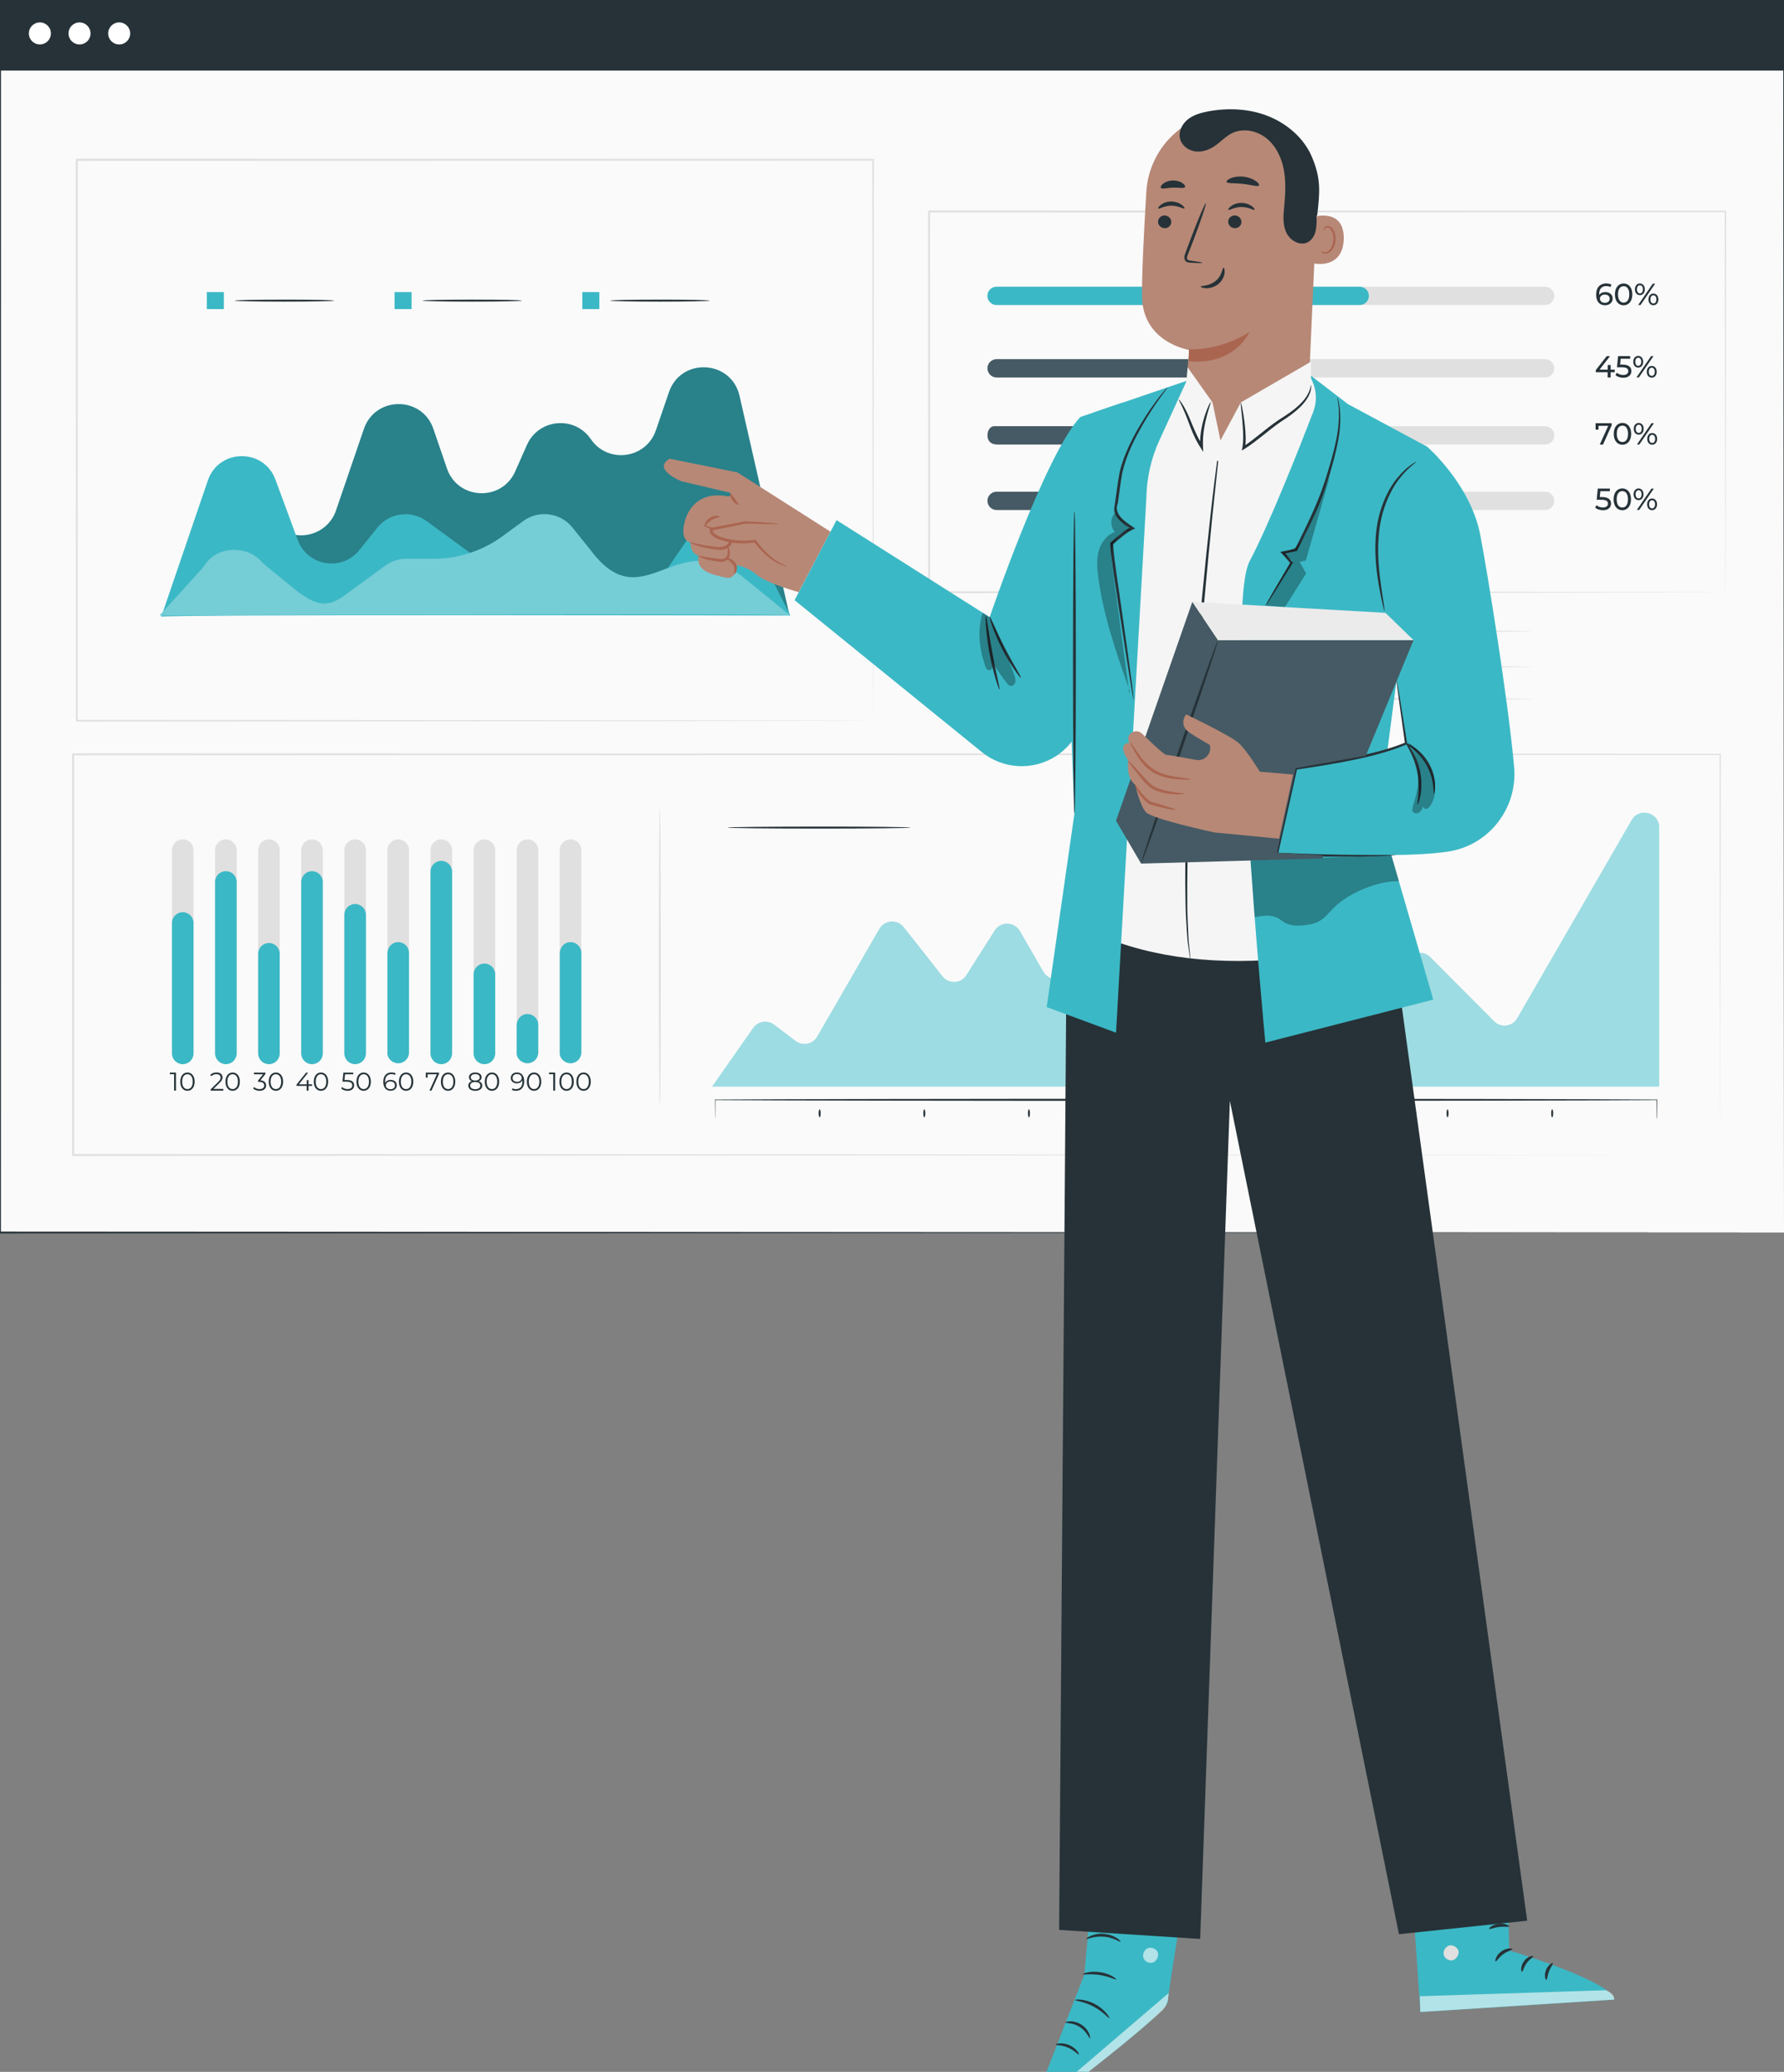 <?xml version="1.0" encoding="utf-8"?>
<!-- Generator: Adobe Illustrator 24.1.0, SVG Export Plug-In . SVG Version: 6.00 Build 0)  -->
<svg version="1.1" xmlns="http://www.w3.org/2000/svg" xmlns:xlink="http://www.w3.org/1999/xlink" x="0px" y="0px"
	 viewBox="0 0 323.91 376.1" style="enable-background:new 0 0 323.91 376.1;" xml:space="preserve">
<rect x="0" y="0" width="323.91" height="376.1" fill="#808080" stroke="none"/>
<style type="text/css">
	.st0{display:none;}
	.st1{display:inline;fill:#EBEBEB;}
	.st2{fill:#FAFAFA;}
	.st3{fill:#263238;}
	.st4{fill:#FFFFFF;}
	.st5{fill:#E0E0E0;}
	.st6{fill:#3BB8C5;}
	.st7{opacity:0.3;}
	.st8{fill:#455A64;}
	.st9{opacity:0.5;}
	.st10{opacity:0.6;}
	.st11{fill:#B78876;}
	.st12{fill:#AA6550;}
	.st13{fill:#F5F5F5;}
	.st14{fill:#EBEBEB;}
</style>
<g id="Background_Complete">
</g>
<g id="Background_Simple" class="st0">
	<path class="st1" d="M442.11-6.77c-25.48-32.24-65.97-53.41-107-51.27c-41.04,2.14-80.8,29.67-93.18,68.85
		c-4.78,15.13-5.57,31.2-8.79,46.73c-3.22,15.53-9.53,31.41-22.29,40.83c-11.78,8.69-27.27,10.56-41.89,9.89s-29.13-3.59-43.76-3.25
		c-35.55,0.82-69.86,22.5-85.85,54.26c-16,31.76-12.99,72.23,7.52,101.28l3.55,5.36c37.98,59.64,107.34,75.25,150.68,74.15
		c43.95-1.11,93.08-8.83,133.76-25.5c40.68-16.66,73.96-48.16,100.33-83.33c26.36-35.15,41.3-78.65,42.51-122.57
		C478.81,67.59,467.58,25.47,442.11-6.77z"/>
	<path class="st1" d="M3.27,1.27C2.84-13.47-4.42-27.68-13.29-39.47c-17.76-23.61-49.95-26.64-75.41-25.7l1.53,0.07
		c-38.84-1.81-63.12,31.24-69.15,57.62c-6.03,26.38,5.47,54.61,24.54,73.8c14.73,14.82,34.53,25.33,55.41,25.95
		c22.57,0.67,44.76-10.56,59.13-27.97C-2.85,46.89,3.92,23.84,3.27,1.27z"/>
</g>
<g id="Floor">
</g>
<g id="Nuts">
</g>
<g id="Screen">
	<g>
		<g>
			<g>
				<g>
					<rect x="0" y="-0.18" class="st2" width="323.91" height="223.92"/>
				</g>
				<g>
					<g>
						<path class="st3" d="M323.91,223.74c0-1.21-0.06-87.7-0.15-223.92l0.15,0.15C234.09-0.03,121.68-0.01,0.03,0H0l0.18-0.18
							C0.18,79.8,0.17,155.78,0.17,223.74L0,223.57C191.16,223.67,322.42,223.73,323.91,223.74c-1.49,0-132.75,0.07-323.91,0.17
							l-0.17,0v-0.17c0-67.96-0.01-143.93-0.02-223.92v-0.18H0h0.03c121.66,0.01,234.06,0.03,323.88,0.04h0.15l0,0.15
							C323.97,136.04,323.91,222.53,323.91,223.74z"/>
					</g>
				</g>
			</g>
			<g>
				<rect x="0" y="-0.18" class="st3" width="323.91" height="12.99"/>
			</g>
			<g>
				<path class="st4" d="M9.24,6.07c0,1.1-0.89,2-2,2c-1.1,0-2-0.89-2-2c0-1.1,0.89-2,2-2C8.35,4.07,9.24,4.97,9.24,6.07z"/>
			</g>
			<g>
				<path class="st4" d="M16.44,6.07c0,1.1-0.89,2-2,2s-2-0.89-2-2c0-1.1,0.89-2,2-2S16.44,4.97,16.44,6.07z"/>
			</g>
			<g>
				<path class="st4" d="M23.64,6.07c0,1.1-0.89,2-2,2s-2-0.89-2-2c0-1.1,0.89-2,2-2S23.64,4.97,23.64,6.07z"/>
			</g>
		</g>
		<g>
			<g>
				<g>
					<path class="st5" d="M312.32,209.66c0-0.81-0.04-26.73-0.11-72.73l0.11,0.11c-66.81,0.02-175.94,0.04-299.03,0.07h-0.02
						l0.18-0.18c0,24.91,0,49.26,0,72.73l-0.18-0.18C183.8,209.58,310.54,209.66,312.32,209.66c-1.78,0-128.52,0.08-299.04,0.18
						l-0.18,0v-0.18c0-23.48,0-47.82,0-72.73v-0.18h0.18h0.02c123.09,0.03,232.21,0.06,299.03,0.07h0.11l0,0.11
						C312.36,182.93,312.32,208.85,312.32,209.66z"/>
				</g>
			</g>
			<g>
				<g>
					<g>
						<path class="st5" d="M158.53,130.82c0,0-0.01-0.63-0.02-1.85c0-1.22-0.01-3.03-0.02-5.38c-0.01-4.72-0.02-11.65-0.04-20.51
							c-0.02-17.71-0.05-43.15-0.08-74.07l0.15,0.15c-40.25,0.01-90.37,0.02-144.57,0.04h-0.01l0.18-0.18
							c-0.01,36.42-0.01,71-0.02,101.82l-0.17-0.17c42.69,0.03,78.81,0.06,104.27,0.08c12.74,0.02,22.81,0.03,29.7,0.04
							c3.44,0.01,6.09,0.02,7.89,0.02c0.89,0,1.57,0.01,2.03,0.01C158.29,130.82,158.53,130.82,158.53,130.82s-0.22,0.01-0.68,0.01
							c-0.46,0-1.13,0.01-2.01,0.01c-1.79,0-4.42,0.01-7.85,0.02c-6.88,0.01-16.94,0.03-29.66,0.04
							c-25.49,0.02-61.65,0.05-104.38,0.08l-0.17,0l0-0.17c0-30.82-0.01-65.39-0.02-101.82v-0.18h0.18h0.01
							c54.2,0.01,104.32,0.03,144.57,0.04h0.15l0,0.15c-0.03,30.96-0.06,56.43-0.08,74.16c-0.02,8.85-0.03,15.77-0.04,20.48
							c-0.01,2.35-0.01,4.14-0.02,5.36C158.54,130.21,158.53,130.82,158.53,130.82z"/>
					</g>
				</g>
				<g>
					<path class="st6" d="M29.58,111.57l10.41-15.06c2.12-3.06,6.34-3.8,9.37-1.63l1.46,1.05c3.63,2.6,8.75,0.96,10.19-3.27
						l5.06-14.79c2.06-6.02,10.57-6.02,12.62,0l2.45,7.16c1.96,5.74,9.95,6.09,12.41,0.54l2.12-4.79c2.12-4.78,8.65-5.38,11.6-1.06
						v0c3.1,4.53,10.04,3.59,11.82-1.61l2.37-6.92c2.17-6.36,11.32-5.88,12.81,0.68l9.05,39.71
						C143.31,111.57,29.89,111.25,29.58,111.57z"/>
				</g>
				<g class="st7">
					<path d="M29.58,111.57l10.41-15.06c2.12-3.06,6.34-3.8,9.37-1.63l1.46,1.05c3.63,2.6,8.75,0.96,10.19-3.27l5.06-14.79
						c2.06-6.02,10.57-6.02,12.62,0l2.45,7.16c1.96,5.74,9.95,6.09,12.41,0.54l2.12-4.79c2.12-4.78,8.65-5.38,11.6-1.06v0
						c3.1,4.53,10.04,3.59,11.82-1.61l2.37-6.92c2.17-6.36,11.32-5.88,12.81,0.68l9.05,39.71
						C143.31,111.57,29.89,111.25,29.58,111.57z"/>
				</g>
				<g>
					<g>
						<g>
							<g>
								<path class="st6" d="M29.28,111.96l8.46-24.75c1.98-5.8,10.15-5.9,12.27-0.15l4.05,10.97c1.75,4.75,8.02,5.77,11.19,1.82
									l3.28-4.08c2.18-2.71,6.11-3.23,8.92-1.18l7.65,5.59c1.12,0.82,2.46,1.26,3.85,1.26h9.73c1.38,0,2.73,0.44,3.85,1.26
									l7.24,5.3c2.97,2.17,7.15,1.46,9.22-1.58l6.8-9.94c0.09-0.13,0.18-0.25,0.27-0.37c2.73-3.45,8.19-2.72,10.17,1.21
									l7.27,14.42C143.5,111.72,29.28,111.49,29.28,111.96z"/>
							</g>
						</g>
					</g>
				</g>
				<g>
					<path class="st6" d="M143.46,111.72l-8.84-7.2c-12.13-8.92-17.88,8.06-27.41-4.68l-3.28-4.08c-2.18-2.71-6.11-3.23-8.92-1.18
						l-3.8,2.78c-3.62,2.64-7.98,4.07-12.46,4.07h-4.97c-1.38,0-2.73,0.44-3.85,1.26l-7.24,5.3c-2.97,2.17-5.04,2.46-9.79-1.53
						c0,0-5.16-4.19-5.28-4.34c-2.53-3.08-7.81-3.08-10.09,0c-0.55,0.74-1.12,1.4-1.74,2.08l-6.83,7.53
						C28.97,111.72,143.46,111.26,143.46,111.72z"/>
				</g>
				<g class="st7">
					<path class="st4" d="M143.46,111.72l-8.84-7.2c-12.13-8.92-17.88,8.06-27.41-4.68l-3.28-4.08c-2.18-2.71-6.11-3.23-8.92-1.18
						l-3.8,2.78c-3.62,2.64-7.98,4.07-12.46,4.07h-4.97c-1.38,0-2.73,0.44-3.85,1.26l-7.24,5.3c-2.97,2.17-5.04,2.46-9.79-1.53
						c0,0-5.16-4.19-5.28-4.34c-2.53-3.08-7.81-3.08-10.09,0c-0.55,0.74-1.12,1.4-1.74,2.08l-6.83,7.53
						C28.97,111.72,143.46,111.26,143.46,111.72z"/>
				</g>
				<g>
					<g>
						<path class="st3" d="M60.69,54.57c0,0.1-4.05,0.18-9.04,0.18c-4.99,0-9.04-0.08-9.04-0.18c0-0.1,4.04-0.18,9.04-0.18
							C56.64,54.38,60.69,54.47,60.69,54.57z"/>
					</g>
				</g>
				<g>
					<rect x="37.55" y="53.02" class="st6" width="3.09" height="3.09"/>
				</g>
				<g>
					<g>
						<path class="st3" d="M94.78,54.57c0,0.1-4.05,0.18-9.04,0.18c-4.99,0-9.04-0.08-9.04-0.18c0-0.1,4.04-0.18,9.04-0.18
							C90.73,54.38,94.78,54.47,94.78,54.57z"/>
					</g>
				</g>
				<g>
					<rect x="71.64" y="53.02" class="st6" width="3.09" height="3.09"/>
				</g>
				<g>
					<g>
						<path class="st3" d="M128.87,54.57c0,0.1-4.05,0.18-9.04,0.18c-4.99,0-9.04-0.08-9.04-0.18c0-0.1,4.04-0.18,9.04-0.18
							C124.82,54.38,128.87,54.47,128.87,54.57z"/>
					</g>
				</g>
				<g>
					<rect x="105.73" y="53.02" class="st6" width="3.09" height="3.09"/>
				</g>
			</g>
			<g>
				<g>
					<g>
						<g>
							<path class="st6" d="M129.32,197.23l7.44-10.61c0.87-1.24,2.59-1.51,3.79-0.6l3.91,2.96c1.28,0.97,3.11,0.59,3.92-0.79
								l11.29-19.56c0.94-1.63,3.24-1.8,4.4-0.32l7.05,8.94c1.14,1.44,3.36,1.33,4.34-0.22l5.15-8.1c1.07-1.69,3.56-1.64,4.56,0.1
								l4.25,7.37c1,1.73,3.48,1.79,4.56,0.1l14.55-22.8c1.04-1.62,3.4-1.65,4.46-0.05l24.03,35.95c0.96,1.44,3.02,1.59,4.19,0.31
								l14.6-16.07c1.03-1.13,2.79-1.17,3.86-0.09l11.61,11.66c1.24,1.24,3.32,0.97,4.2-0.55l20.78-35.99
								c1.36-2.36,4.98-1.39,4.98,1.33v47.03H129.32z"/>
						</g>
						<g>
							<g>
								<path class="st3" d="M300.82,203.11c0,0-0.01-0.07-0.01-0.21c0-0.15-0.01-0.36-0.01-0.63c-0.01-0.58-0.01-1.44-0.02-2.62
									l0.05,0.05c-9.93,0.08-44.47,0.14-85.49,0.14c-41.04,0-75.58-0.06-85.5-0.14l0.05-0.05c-0.01,1.18-0.02,2.04-0.02,2.62
									c-0.01,0.28-0.01,0.48-0.01,0.63c0,0.14-0.01,0.21-0.01,0.21c0,0-0.01-0.07-0.01-0.21c0-0.15-0.01-0.36-0.01-0.63
									c-0.01-0.58-0.01-1.44-0.02-2.62l0-0.05l0.05,0c9.93-0.08,44.47-0.14,85.5-0.14c41.02,0,75.57,0.06,85.49,0.14l0.05,0
									l0,0.05c-0.01,1.18-0.02,2.04-0.02,2.62c-0.01,0.28-0.01,0.48-0.01,0.63C300.82,203.04,300.82,203.11,300.82,203.11z"/>
							</g>
						</g>
						<g>
							<g>
								<path class="st3" d="M148.82,202.83c-0.1,0-0.18-0.33-0.18-0.73c0-0.4,0.08-0.73,0.18-0.73c0.1,0,0.18,0.33,0.18,0.73
									C149,202.5,148.92,202.83,148.82,202.83z"/>
							</g>
						</g>
						<g>
							<g>
								<path class="st3" d="M167.82,202.83c-0.1,0-0.18-0.33-0.18-0.73c0-0.4,0.08-0.73,0.18-0.73c0.1,0,0.18,0.33,0.18,0.73
									C168,202.5,167.92,202.83,167.82,202.83z"/>
							</g>
						</g>
						<g>
							<g>
								<path class="st3" d="M186.82,202.83c-0.1,0-0.18-0.33-0.18-0.73c0-0.4,0.08-0.73,0.18-0.73c0.1,0,0.18,0.33,0.18,0.73
									C187,202.5,186.92,202.83,186.82,202.83z"/>
							</g>
						</g>
						<g>
							<g>
								<path class="st3" d="M205.82,202.83c-0.1,0-0.18-0.33-0.18-0.73c0-0.4,0.08-0.73,0.18-0.73c0.1,0,0.18,0.33,0.18,0.73
									C206,202.5,205.92,202.83,205.82,202.83z"/>
							</g>
						</g>
						<g>
							<g>
								<path class="st3" d="M224.82,202.83c-0.1,0-0.18-0.33-0.18-0.73c0-0.4,0.08-0.73,0.18-0.73c0.1,0,0.18,0.33,0.18,0.73
									C225,202.5,224.92,202.83,224.82,202.83z"/>
							</g>
						</g>
						<g>
							<g>
								<path class="st3" d="M243.82,202.83c-0.1,0-0.18-0.33-0.18-0.73c0-0.4,0.08-0.73,0.18-0.73c0.1,0,0.18,0.33,0.18,0.73
									C244,202.5,243.92,202.83,243.82,202.83z"/>
							</g>
						</g>
						<g>
							<g>
								<path class="st3" d="M262.82,202.83c-0.1,0-0.18-0.33-0.18-0.73c0-0.4,0.08-0.73,0.18-0.73c0.1,0,0.18,0.33,0.18,0.73
									C263,202.5,262.92,202.83,262.82,202.83z"/>
							</g>
						</g>
						<g>
							<g>
								<path class="st3" d="M281.82,202.83c-0.1,0-0.18-0.33-0.18-0.73c0-0.4,0.08-0.73,0.18-0.73c0.1,0,0.18,0.33,0.18,0.73
									C282,202.5,281.92,202.83,281.82,202.83z"/>
							</g>
						</g>
					</g>
				</g>
			</g>
			<g>
				<g>
					<g>
						<path class="st5" d="M313.27,107.5c0,0-0.01-0.42-0.01-1.23c0-0.82-0.01-2.02-0.01-3.59c-0.01-3.16-0.02-7.8-0.03-13.77
							c-0.02-11.94-0.04-29.21-0.07-50.52l0.13,0.13c-37.68,0.01-88.62,0.03-144.58,0.05h-0.01l0.18-0.18
							c0,24.34-0.01,47.72-0.01,69.12l-0.17-0.17c42.12,0.03,78.25,0.06,103.85,0.08c12.81,0.02,22.98,0.04,29.96,0.05
							c3.49,0.01,6.18,0.02,8,0.02c0.91,0,1.6,0.01,2.07,0.01C313.02,107.49,313.27,107.5,313.27,107.5s-0.23,0.01-0.69,0.01
							c-0.47,0-1.15,0.01-2.05,0.01c-1.81,0-4.49,0.01-7.96,0.02c-6.97,0.01-17.13,0.03-29.92,0.05
							c-25.63,0.02-61.79,0.05-103.96,0.08l-0.17,0v-0.17c0-21.4-0.01-44.78-0.01-69.12v-0.18h0.18h0.01
							c55.96,0.02,106.9,0.04,144.58,0.05l0.13,0l0,0.13c-0.03,21.35-0.06,38.64-0.07,50.6c-0.01,5.96-0.03,10.6-0.03,13.74
							c-0.01,1.56-0.01,2.76-0.01,3.57C313.28,107.09,313.27,107.5,313.27,107.5z"/>
					</g>
				</g>
				<g>
					<g>
						<g>
							<g>
								<path class="st5" d="M280.54,68.52h-99.6c-0.92,0-1.66-0.74-1.66-1.66c0-0.92,0.74-1.66,1.66-1.66h99.6
									c0.92,0,1.66,0.74,1.66,1.66C282.2,67.77,281.46,68.52,280.54,68.52z"/>
							</g>
							<g>
								<path class="st5" d="M280.54,55.37h-99.6c-0.92,0-1.66-0.74-1.66-1.66c0-0.92,0.74-1.66,1.66-1.66h99.6
									c0.92,0,1.66,0.74,1.66,1.66C282.2,54.63,281.46,55.37,280.54,55.37z"/>
							</g>
							<g>
								<path class="st8" d="M225.95,68.52h-45c-0.92,0-1.66-0.74-1.66-1.66c0-0.92,0.74-1.66,1.66-1.66h45
									c0.92,0,1.66,0.74,1.66,1.66C227.61,67.77,226.86,68.52,225.95,68.52z"/>
							</g>
						</g>
						<g>
							<path class="st3" d="M293.17,67.57h-0.74v0.95h-0.54v-0.95h-2.15v-0.39l1.98-2.53h0.6l-1.9,2.45h1.49v-0.84h0.52v0.84h0.74
								V67.57z"/>
							<path class="st3" d="M296.2,67.36c0,0.67-0.48,1.21-1.47,1.21c-0.55,0-1.09-0.18-1.42-0.47l0.25-0.44
								c0.26,0.24,0.69,0.41,1.16,0.41c0.59,0,0.92-0.27,0.92-0.69c0-0.44-0.28-0.71-1.17-0.71h-0.88l0.2-2.03h2.19v0.48h-1.72
								l-0.11,1.06h0.43C295.75,66.19,296.2,66.67,296.2,67.36z"/>
							<path class="st3" d="M296.54,65.67c0-0.63,0.37-1.06,0.9-1.06c0.54,0,0.9,0.42,0.9,1.06s-0.36,1.06-0.9,1.06
								C296.91,66.73,296.54,66.3,296.54,65.67z M297.99,65.67c0-0.46-0.2-0.74-0.54-0.74c-0.33,0-0.54,0.28-0.54,0.74
								c0,0.46,0.21,0.74,0.54,0.74C297.78,66.41,297.99,66.13,297.99,65.67z M299.78,64.64h0.43l-2.65,3.87h-0.43L299.78,64.64z
								 M299,67.49c0-0.63,0.36-1.06,0.9-1.06c0.54,0,0.9,0.43,0.9,1.06c0,0.63-0.37,1.06-0.9,1.06
								C299.36,68.55,299,68.12,299,67.49z M300.44,67.49c0-0.46-0.21-0.74-0.54-0.74c-0.34,0-0.54,0.28-0.54,0.74
								c0,0.46,0.2,0.74,0.54,0.74C300.23,68.24,300.44,67.95,300.44,67.49z"/>
						</g>
					</g>
				</g>
				<g>
					<g>
						<g>
							<g>
								<path class="st5" d="M280.54,80.69h-99.6c-0.92,0-1.66-0.74-1.66-1.66s0.74-1.66,1.66-1.66h99.6c0.92,0,1.66,0.74,1.66,1.66
									S281.46,80.69,280.54,80.69z"/>
							</g>
							<g>
								<path class="st8" d="M240.61,80.69h-59.56c-1.24,0-1.76-0.74-1.76-1.66s0.52-1.66,1.17-1.66h59.56
									c1.17,0,1.91,0.74,1.91,1.66C241.93,80.39,240.67,80.69,240.61,80.69z"/>
							</g>
						</g>
						<g>
							<path class="st3" d="M292.62,76.82v0.38l-1.57,3.5h-0.59L292,77.3h-1.77v0.69h-0.53v-1.17H292.62z"/>
							<path class="st3" d="M293,78.75c0-1.26,0.68-1.98,1.58-1.98c0.9,0,1.58,0.72,1.58,1.98c0,1.26-0.68,1.98-1.58,1.98
								C293.67,80.74,293,80.02,293,78.75z M295.6,78.75c0-0.99-0.42-1.49-1.02-1.49c-0.61,0-1.03,0.5-1.03,1.49
								c0,0.99,0.42,1.49,1.03,1.49C295.18,80.24,295.6,79.74,295.6,78.75z"/>
							<path class="st3" d="M296.63,77.84c0-0.63,0.37-1.06,0.9-1.06c0.54,0,0.9,0.42,0.9,1.06c0,0.64-0.36,1.06-0.9,1.06
								C296.99,78.9,296.63,78.47,296.63,77.84z M298.07,77.84c0-0.46-0.2-0.74-0.54-0.74c-0.33,0-0.54,0.28-0.54,0.74
								c0,0.46,0.21,0.74,0.54,0.74C297.87,78.58,298.07,78.31,298.07,77.84z M299.86,76.82h0.43l-2.65,3.87h-0.43L299.86,76.82z
								 M299.08,79.67c0-0.63,0.36-1.06,0.9-1.06c0.54,0,0.9,0.43,0.9,1.06c0,0.63-0.37,1.06-0.9,1.06
								C299.44,80.72,299.08,80.3,299.08,79.67z M300.52,79.67c0-0.46-0.21-0.74-0.54-0.74c-0.34,0-0.54,0.28-0.54,0.74
								c0,0.46,0.2,0.74,0.54,0.74C300.31,80.41,300.52,80.13,300.52,79.67z"/>
						</g>
					</g>
				</g>
				<g>
					<g>
						<g>
							<g>
								<path class="st5" d="M280.54,92.58h-99.6c-0.92,0-1.66-0.74-1.66-1.66s0.74-1.66,1.66-1.66h99.6c0.92,0,1.66,0.74,1.66,1.66
									S281.46,92.58,280.54,92.58z"/>
							</g>
							<g>
								<path class="st8" d="M217.94,92.58h-36.99c-0.92,0-1.66-0.74-1.66-1.66s0.74-1.66,1.66-1.66h36.99
									c0.92,0,1.66,0.74,1.66,1.66S218.85,92.58,217.94,92.58z"/>
							</g>
						</g>
						<g>
							<path class="st3" d="M292.51,91.41c0,0.67-0.48,1.21-1.47,1.21c-0.55,0-1.09-0.18-1.42-0.47l0.25-0.44
								c0.26,0.24,0.69,0.41,1.16,0.41c0.59,0,0.92-0.27,0.92-0.69c0-0.44-0.28-0.71-1.17-0.71h-0.88l0.2-2.03h2.19v0.48h-1.72
								l-0.11,1.06h0.43C292.06,90.25,292.51,90.73,292.51,91.41z"/>
							<path class="st3" d="M292.97,90.64c0-1.26,0.68-1.98,1.58-1.98c0.9,0,1.58,0.72,1.58,1.98c0,1.26-0.68,1.98-1.58,1.98
								C293.65,92.62,292.97,91.9,292.97,90.64z M295.58,90.64c0-0.99-0.42-1.49-1.02-1.49c-0.61,0-1.03,0.5-1.03,1.49
								c0,0.99,0.42,1.49,1.03,1.49C295.16,92.13,295.58,91.63,295.58,90.64z"/>
							<path class="st3" d="M296.6,89.73c0-0.63,0.37-1.06,0.9-1.06c0.54,0,0.9,0.42,0.9,1.06c0,0.64-0.36,1.06-0.9,1.06
								C296.97,90.78,296.6,90.36,296.6,89.73z M298.05,89.73c0-0.46-0.2-0.74-0.54-0.74c-0.33,0-0.54,0.28-0.54,0.74
								s0.21,0.74,0.54,0.74C297.84,90.47,298.05,90.19,298.05,89.73z M299.84,88.7h0.43l-2.65,3.87h-0.43L299.84,88.7z
								 M299.06,91.55c0-0.63,0.36-1.06,0.9-1.06c0.54,0,0.9,0.43,0.9,1.06c0,0.63-0.37,1.06-0.9,1.06
								C299.42,92.61,299.06,92.18,299.06,91.55z M300.5,91.55c0-0.46-0.21-0.74-0.54-0.74c-0.34,0-0.54,0.28-0.54,0.74
								c0,0.46,0.2,0.74,0.54,0.74C300.29,92.29,300.5,92.01,300.5,91.55z"/>
						</g>
					</g>
				</g>
				<g>
					<g>
						<g>
							<g>
								<path class="st6" d="M246.88,55.37h-65.94c-0.92,0-1.66-0.74-1.66-1.66c0-0.92,0.74-1.66,1.66-1.66h65.94
									c0.92,0,1.66,0.74,1.66,1.66C248.54,54.63,247.8,55.37,246.88,55.37z"/>
							</g>
						</g>
						<g>
							<path class="st3" d="M292.8,54.19c0,0.75-0.6,1.22-1.37,1.22c-1.04,0-1.63-0.7-1.63-1.93c0-1.32,0.75-2.03,1.83-2.03
								c0.37,0,0.71,0.07,0.96,0.23l-0.21,0.43c-0.2-0.13-0.46-0.18-0.74-0.18c-0.79,0-1.29,0.49-1.29,1.46c0,0.04,0,0.09,0.01,0.14
								c0.22-0.33,0.63-0.51,1.11-0.51C292.24,53.02,292.8,53.48,292.8,54.19z M292.26,54.22c0-0.45-0.34-0.75-0.88-0.75
								c-0.53,0-0.89,0.33-0.89,0.75c0,0.4,0.32,0.75,0.92,0.75C291.91,54.97,292.26,54.68,292.26,54.22z"/>
							<path class="st3" d="M293.21,53.44c0-1.26,0.68-1.98,1.58-1.98c0.9,0,1.58,0.72,1.58,1.98c0,1.26-0.68,1.98-1.58,1.98
								C293.89,55.42,293.21,54.7,293.21,53.44z M295.82,53.44c0-0.99-0.42-1.49-1.02-1.49c-0.61,0-1.03,0.5-1.03,1.49
								c0,0.99,0.42,1.49,1.03,1.49C295.4,54.92,295.82,54.43,295.82,53.44z"/>
							<path class="st3" d="M296.84,52.52c0-0.63,0.37-1.06,0.9-1.06c0.54,0,0.9,0.42,0.9,1.06s-0.36,1.06-0.9,1.06
								C297.21,53.58,296.84,53.15,296.84,52.52z M298.29,52.52c0-0.46-0.2-0.74-0.54-0.74c-0.33,0-0.54,0.28-0.54,0.74
								c0,0.46,0.21,0.74,0.54,0.74C298.08,53.26,298.29,52.99,298.29,52.52z M300.08,51.5h0.43l-2.65,3.87h-0.43L300.08,51.5z
								 M299.3,54.35c0-0.63,0.36-1.06,0.9-1.06c0.54,0,0.9,0.43,0.9,1.06c0,0.63-0.37,1.06-0.9,1.06
								C299.66,55.41,299.3,54.98,299.3,54.35z M300.74,54.35c0-0.46-0.21-0.74-0.54-0.74c-0.34,0-0.54,0.28-0.54,0.74
								c0,0.46,0.2,0.74,0.54,0.74C300.53,55.09,300.74,54.81,300.74,54.35z"/>
						</g>
					</g>
				</g>
			</g>
			<g>
				<g>
					<path class="st5" d="M278.22,114.58c0,0.1-24.38,0.18-54.44,0.18c-30.08,0-54.45-0.08-54.45-0.18s24.37-0.18,54.45-0.18
						C253.84,114.4,278.22,114.48,278.22,114.58z"/>
				</g>
			</g>
			<g>
				<g>
					<path class="st5" d="M278.22,121.04c0,0.1-24.38,0.18-54.44,0.18c-30.08,0-54.45-0.08-54.45-0.18c0-0.1,24.37-0.18,54.45-0.18
						C253.84,120.85,278.22,120.93,278.22,121.04z"/>
				</g>
			</g>
			<g>
				<g>
					<path class="st5" d="M278.22,126.88c0,0.1-24.38,0.18-54.44,0.18c-30.08,0-54.45-0.08-54.45-0.18s24.37-0.18,54.45-0.18
						C253.84,126.69,278.22,126.77,278.22,126.88z"/>
				</g>
			</g>
			<g>
				<g>
					<g>
						<g>
							<g>
								<path class="st5" d="M33.18,193.01L33.18,193.01c-1.08,0-1.96-0.88-1.96-1.96v-36.72c0-1.08,0.88-1.96,1.96-1.96l0,0
									c1.08,0,1.96,0.88,1.96,1.96v36.72C35.14,192.13,34.26,193.01,33.18,193.01z"/>
							</g>
							<g>
								<path class="st6" d="M33.18,193.18L33.18,193.18c-1.08,0-1.96-0.88-1.96-1.96v-23.67c0-1.08,0.88-1.96,1.96-1.96l0,0
									c1.08,0,1.96,0.88,1.96,1.96v23.67C35.14,192.31,34.26,193.18,33.18,193.18z"/>
							</g>
						</g>
						<g>
							<path class="st3" d="M31.95,194.71v3.26h-0.34v-2.97h-0.77v-0.3H31.95z"/>
							<path class="st3" d="M32.73,196.35c0-1.04,0.55-1.66,1.3-1.66c0.76,0,1.31,0.62,1.31,1.66c0,1.04-0.55,1.66-1.31,1.66
								C33.27,198.01,32.73,197.39,32.73,196.35z M34.99,196.35c0-0.87-0.39-1.35-0.96-1.35c-0.57,0-0.96,0.48-0.96,1.35
								c0,0.87,0.39,1.35,0.96,1.35C34.6,197.7,34.99,197.22,34.99,196.35z"/>
						</g>
					</g>
					<g>
						<g>
							<g>
								<path class="st5" d="M41.01,193.01L41.01,193.01c-1.08,0-1.96-0.88-1.96-1.96v-36.72c0-1.08,0.88-1.96,1.96-1.96l0,0
									c1.08,0,1.96,0.88,1.96,1.96v36.72C42.96,192.13,42.09,193.01,41.01,193.01z"/>
							</g>
							<g>
								<path class="st6" d="M41.01,193.18L41.01,193.18c-1.08,0-1.96-0.88-1.96-1.96V160.1c0-1.08,0.88-1.96,1.96-1.96l0,0
									c1.08,0,1.96,0.88,1.96,1.96v31.13C42.96,192.31,42.09,193.18,41.01,193.18z"/>
							</g>
						</g>
						<g>
							<path class="st3" d="M40.54,197.68v0.3h-2.29v-0.24l1.36-1.33c0.37-0.36,0.44-0.58,0.44-0.81c0-0.38-0.27-0.61-0.76-0.61
								c-0.38,0-0.68,0.12-0.89,0.36l-0.24-0.2c0.25-0.3,0.66-0.47,1.16-0.47c0.66,0,1.08,0.34,1.08,0.88c0,0.31-0.1,0.59-0.54,1.02
								l-1.11,1.09H40.54z"/>
							<path class="st3" d="M40.94,196.35c0-1.04,0.55-1.66,1.3-1.66c0.76,0,1.31,0.62,1.31,1.66c0,1.04-0.55,1.66-1.31,1.66
								C41.48,198.01,40.94,197.39,40.94,196.35z M43.2,196.35c0-0.87-0.39-1.35-0.96-1.35c-0.57,0-0.96,0.48-0.96,1.35
								c0,0.87,0.39,1.35,0.96,1.35C42.81,197.7,43.2,197.22,43.2,196.35z"/>
						</g>
					</g>
					<g>
						<g>
							<g>
								<path class="st5" d="M48.83,193.01L48.83,193.01c-1.08,0-1.96-0.88-1.96-1.96v-36.72c0-1.08,0.88-1.96,1.96-1.96l0,0
									c1.08,0,1.96,0.88,1.96,1.96v36.72C50.79,192.13,49.91,193.01,48.83,193.01z"/>
							</g>
							<g>
								<path class="st6" d="M48.83,193.18L48.83,193.18c-1.08,0-1.96-0.88-1.96-1.96v-18.08c0-1.08,0.88-1.96,1.96-1.96l0,0
									c1.08,0,1.96,0.88,1.96,1.96v18.08C50.79,192.31,49.91,193.18,48.83,193.18z"/>
							</g>
						</g>
						<g>
							<path class="st3" d="M48.32,197.04c0,0.55-0.4,0.97-1.18,0.97c-0.47,0-0.92-0.16-1.18-0.42l0.16-0.27
								c0.21,0.22,0.59,0.38,1.01,0.38c0.54,0,0.84-0.25,0.84-0.66c0-0.39-0.28-0.65-0.88-0.65h-0.23v-0.25l0.9-1.13H46.1v-0.3h2.1
								v0.24l-0.92,1.16C47.97,196.15,48.32,196.52,48.32,197.04z"/>
							<path class="st3" d="M48.79,196.35c0-1.04,0.55-1.66,1.3-1.66c0.76,0,1.31,0.62,1.31,1.66c0,1.04-0.55,1.66-1.31,1.66
								C49.34,198.01,48.79,197.39,48.79,196.35z M51.05,196.35c0-0.87-0.39-1.35-0.96-1.35c-0.57,0-0.96,0.48-0.96,1.35
								c0,0.87,0.39,1.35,0.96,1.35C50.66,197.7,51.05,197.22,51.05,196.35z"/>
						</g>
					</g>
					<g>
						<g>
							<g>
								<path class="st5" d="M56.65,193.01L56.65,193.01c-1.08,0-1.96-0.88-1.96-1.96v-36.72c0-1.08,0.88-1.96,1.96-1.96l0,0
									c1.08,0,1.96,0.88,1.96,1.96v36.72C58.61,192.13,57.73,193.01,56.65,193.01z"/>
							</g>
							<g>
								<path class="st6" d="M56.65,193.18L56.65,193.18c-1.08,0-1.96-0.88-1.96-1.96V160.1c0-1.08,0.88-1.96,1.96-1.96l0,0
									c1.08,0,1.96,0.88,1.96,1.96v31.13C58.61,192.31,57.73,193.18,56.65,193.18z"/>
							</g>
						</g>
						<g>
							<path class="st3" d="M56.67,197.12h-0.65v0.86h-0.34v-0.86h-1.84v-0.24l1.73-2.16h0.37l-1.67,2.11h1.42v-0.76h0.33v0.76h0.65
								V197.12z"/>
							<path class="st3" d="M56.97,196.35c0-1.04,0.55-1.66,1.3-1.66c0.76,0,1.31,0.62,1.31,1.66c0,1.04-0.55,1.66-1.31,1.66
								C57.52,198.01,56.97,197.39,56.97,196.35z M59.24,196.35c0-0.87-0.39-1.35-0.96-1.35c-0.57,0-0.96,0.48-0.96,1.35
								c0,0.87,0.39,1.35,0.96,1.35C58.84,197.7,59.24,197.22,59.24,196.35z"/>
						</g>
					</g>
					<g>
						<g>
							<g>
								<path class="st5" d="M64.48,193.01L64.48,193.01c-1.08,0-1.96-0.88-1.96-1.96v-36.72c0-1.08,0.88-1.96,1.96-1.96l0,0
									c1.08,0,1.96,0.88,1.96,1.96v36.72C66.43,192.13,65.56,193.01,64.48,193.01z"/>
							</g>
							<g>
								<path class="st6" d="M64.48,193.18L64.48,193.18c-1.08,0-1.96-0.88-1.96-1.96v-25.16c0-1.08,0.88-1.96,1.96-1.96l0,0
									c1.08,0,1.96,0.88,1.96,1.96v25.16C66.43,192.31,65.56,193.18,64.48,193.18z"/>
							</g>
						</g>
						<g>
							<path class="st3" d="M64.3,197.02c0,0.55-0.39,0.99-1.18,0.99c-0.47,0-0.92-0.16-1.17-0.42l0.16-0.27
								c0.21,0.22,0.58,0.38,1,0.38c0.55,0,0.85-0.27,0.85-0.67c0-0.42-0.26-0.68-1.09-0.68h-0.69l0.17-1.64h1.79v0.3h-1.49
								l-0.11,1.04h0.42C63.93,196.05,64.3,196.44,64.3,197.02z"/>
							<path class="st3" d="M64.72,196.35c0-1.04,0.55-1.66,1.3-1.66c0.76,0,1.31,0.62,1.31,1.66c0,1.04-0.55,1.66-1.31,1.66
								C65.27,198.01,64.72,197.39,64.72,196.35z M66.99,196.35c0-0.87-0.39-1.35-0.96-1.35c-0.57,0-0.96,0.48-0.96,1.35
								c0,0.87,0.39,1.35,0.96,1.35C66.59,197.7,66.99,197.22,66.99,196.35z"/>
						</g>
					</g>
					<g>
						<g>
							<g>
								<path class="st5" d="M72.3,193.01L72.3,193.01c-1.08,0-1.96-0.88-1.96-1.96v-36.72c0-1.08,0.88-1.96,1.96-1.96l0,0
									c1.08,0,1.96,0.88,1.96,1.96v36.72C74.26,192.13,73.38,193.01,72.3,193.01z"/>
							</g>
							<g>
								<path class="st6" d="M72.3,193.01L72.3,193.01c-1.08,0-1.96-0.88-1.96-1.78v-18.08c0-1.25,0.88-2.13,1.96-2.13l0,0
									c1.08,0,1.96,0.88,1.96,1.96v18.08C74.26,192.13,73.38,193.01,72.3,193.01z"/>
							</g>
						</g>
						<g>
							<path class="st3" d="M72.04,197c0,0.61-0.48,1-1.11,1c-0.87,0-1.34-0.6-1.34-1.63c0-1.11,0.61-1.69,1.49-1.69
								c0.29,0,0.57,0.05,0.77,0.18l-0.14,0.27c-0.17-0.11-0.39-0.15-0.63-0.15c-0.7,0-1.16,0.45-1.16,1.34c0,0.07,0,0.17,0.01,0.27
								c0.16-0.36,0.55-0.56,1-0.56C71.59,196.03,72.04,196.41,72.04,197z M71.71,197.01c0-0.43-0.32-0.7-0.82-0.7
								c-0.5,0-0.84,0.31-0.84,0.71c0,0.36,0.3,0.7,0.86,0.7C71.39,197.72,71.71,197.45,71.71,197.01z"/>
							<path class="st3" d="M72.43,196.35c0-1.04,0.55-1.66,1.3-1.66c0.76,0,1.31,0.62,1.31,1.66c0,1.04-0.55,1.66-1.31,1.66
								C72.97,198.01,72.43,197.39,72.43,196.35z M74.69,196.35c0-0.87-0.39-1.35-0.96-1.35c-0.57,0-0.96,0.48-0.96,1.35
								c0,0.87,0.39,1.35,0.96,1.35C74.3,197.7,74.69,197.22,74.69,196.35z"/>
						</g>
					</g>
					<g>
						<g>
							<g>
								<path class="st5" d="M80.12,193.01L80.12,193.01c-1.08,0-1.96-0.88-1.96-1.96v-36.72c0-1.08,0.88-1.96,1.96-1.96l0,0
									c1.08,0,1.96,0.88,1.96,1.96v36.72C82.08,192.13,81.2,193.01,80.12,193.01z"/>
							</g>
							<g>
								<path class="st6" d="M80.12,193.18L80.12,193.18c-1.08,0-1.96-0.88-1.96-1.96v-32.99c0-1.08,0.88-1.96,1.96-1.96l0,0
									c1.08,0,1.96,0.88,1.96,1.96v32.99C82.08,192.31,81.2,193.18,80.12,193.18z"/>
							</g>
						</g>
						<g>
							<path class="st3" d="M79.71,194.71v0.24l-1.37,3.03h-0.36l1.34-2.97h-1.68v0.61h-0.33v-0.91H79.71z"/>
							<path class="st3" d="M80.05,196.35c0-1.04,0.55-1.66,1.3-1.66c0.76,0,1.31,0.62,1.31,1.66c0,1.04-0.55,1.66-1.31,1.66
								C80.6,198.01,80.05,197.39,80.05,196.35z M82.32,196.35c0-0.87-0.39-1.35-0.96-1.35c-0.57,0-0.96,0.48-0.96,1.35
								c0,0.87,0.39,1.35,0.96,1.35C81.92,197.7,82.32,197.22,82.32,196.35z"/>
						</g>
					</g>
					<g>
						<g>
							<g>
								<path class="st5" d="M87.95,193.01L87.95,193.01c-1.08,0-1.96-0.88-1.96-1.96v-36.72c0-1.08,0.88-1.96,1.96-1.96l0,0
									c1.08,0,1.96,0.88,1.96,1.96v36.72C89.9,192.13,89.03,193.01,87.95,193.01z"/>
							</g>
							<g>
								<path class="st6" d="M87.95,193.18L87.95,193.18c-1.08,0-1.96-0.88-1.96-1.96v-14.35c0-1.08,0.88-1.96,1.96-1.96l0,0
									c1.08,0,1.96,0.88,1.96,1.96v14.35C89.9,192.31,89.03,193.18,87.95,193.18z"/>
							</g>
						</g>
						<g>
							<path class="st3" d="M87.56,197.07c0,0.58-0.49,0.94-1.27,0.94c-0.78,0-1.26-0.36-1.26-0.94c0-0.39,0.22-0.67,0.63-0.8
								c-0.33-0.13-0.51-0.38-0.51-0.72c0-0.53,0.45-0.86,1.14-0.86s1.15,0.33,1.15,0.86c0,0.34-0.19,0.59-0.52,0.72
								C87.33,196.4,87.56,196.68,87.56,197.07z M87.21,197.06c0-0.4-0.34-0.65-0.92-0.65c-0.58,0-0.92,0.25-0.92,0.65
								c0,0.41,0.34,0.66,0.92,0.66C86.87,197.72,87.21,197.47,87.21,197.06z M86.29,196.15c0.51,0,0.81-0.23,0.81-0.58
								c0-0.37-0.32-0.59-0.81-0.59c-0.49,0-0.81,0.22-0.81,0.59C85.48,195.92,85.78,196.15,86.29,196.15z"/>
							<path class="st3" d="M88.02,196.35c0-1.04,0.55-1.66,1.3-1.66c0.76,0,1.31,0.62,1.31,1.66c0,1.04-0.55,1.66-1.31,1.66
								C88.57,198.01,88.02,197.39,88.02,196.35z M90.28,196.35c0-0.87-0.39-1.35-0.96-1.35c-0.57,0-0.96,0.48-0.96,1.35
								c0,0.87,0.39,1.35,0.96,1.35C89.89,197.7,90.28,197.22,90.28,196.35z"/>
						</g>
					</g>
					<g>
						<g>
							<g>
								<path class="st5" d="M95.77,193.01L95.77,193.01c-1.08,0-1.96-0.88-1.96-1.96v-36.72c0-1.08,0.88-1.96,1.96-1.96l0,0
									c1.08,0,1.96,0.88,1.96,1.96v36.72C97.73,192.13,96.85,193.01,95.77,193.01z"/>
							</g>
							<g>
								<path class="st6" d="M95.77,193.01L95.77,193.01c-1.08,0-1.96-0.88-1.96-1.78v-5.03c0-1.25,0.88-2.13,1.96-2.13l0,0
									c1.08,0,1.96,0.88,1.96,1.96v5.03C97.73,192.13,96.85,193.01,95.77,193.01z"/>
							</g>
						</g>
						<g>
							<path class="st3" d="M95.18,196.32c0,1.11-0.61,1.69-1.49,1.69c-0.29,0-0.57-0.05-0.77-0.18l0.14-0.27
								c0.17,0.11,0.39,0.15,0.63,0.15c0.7,0,1.16-0.45,1.16-1.34c0-0.07,0-0.17-0.01-0.27c-0.16,0.36-0.55,0.56-1,0.56
								c-0.65,0-1.1-0.38-1.1-0.98c0-0.61,0.48-1,1.11-1C94.71,194.69,95.18,195.29,95.18,196.32z M94.72,195.67
								c0-0.36-0.3-0.7-0.86-0.7c-0.47,0-0.8,0.28-0.8,0.71c0,0.43,0.32,0.7,0.82,0.7C94.38,196.38,94.72,196.08,94.72,195.67z"/>
							<path class="st3" d="M95.66,196.35c0-1.04,0.55-1.66,1.3-1.66c0.76,0,1.31,0.62,1.31,1.66c0,1.04-0.55,1.66-1.31,1.66
								C96.21,198.01,95.66,197.39,95.66,196.35z M97.93,196.35c0-0.87-0.39-1.35-0.96-1.35c-0.57,0-0.96,0.48-0.96,1.35
								c0,0.87,0.39,1.35,0.96,1.35C97.53,197.7,97.93,197.22,97.93,196.35z"/>
						</g>
					</g>
					<g>
						<g>
							<g>
								<path class="st5" d="M103.59,193.01L103.59,193.01c-1.08,0-1.96-0.88-1.96-1.96v-36.72c0-1.08,0.88-1.96,1.96-1.96l0,0
									c1.08,0,1.96,0.88,1.96,1.96v36.72C105.55,192.13,104.67,193.01,103.59,193.01z"/>
							</g>
							<g>
								<path class="st6" d="M103.59,193.01L103.59,193.01c-1.08,0-1.96-0.88-1.96-1.78v-18.08c0-1.25,0.88-2.13,1.96-2.13l0,0
									c1.08,0,1.96,0.88,1.96,1.96v18.08C105.55,192.13,104.67,193.01,103.59,193.01z"/>
							</g>
						</g>
						<g>
							<path class="st3" d="M100.79,194.71v3.26h-0.34v-2.97h-0.77v-0.3H100.79z"/>
							<path class="st3" d="M101.57,196.35c0-1.04,0.55-1.66,1.3-1.66c0.76,0,1.31,0.62,1.31,1.66c0,1.04-0.55,1.66-1.31,1.66
								C102.11,198.01,101.57,197.39,101.57,196.35z M103.83,196.35c0-0.87-0.39-1.35-0.96-1.35c-0.57,0-0.96,0.48-0.96,1.35
								c0,0.87,0.39,1.35,0.96,1.35C103.44,197.7,103.83,197.22,103.83,196.35z"/>
							<path class="st3" d="M104.65,196.35c0-1.04,0.55-1.66,1.3-1.66c0.76,0,1.31,0.62,1.31,1.66c0,1.04-0.55,1.66-1.31,1.66
								C105.2,198.01,104.65,197.39,104.65,196.35z M106.91,196.35c0-0.87-0.39-1.35-0.96-1.35c-0.57,0-0.96,0.48-0.96,1.35
								c0,0.87,0.39,1.35,0.96,1.35C106.52,197.7,106.91,197.22,106.91,196.35z"/>
						</g>
					</g>
				</g>
			</g>
			<g>
				<g>
					<path class="st5" d="M119.8,200.68c-0.1,0-0.18-12.08-0.18-26.99c0-14.91,0.08-26.99,0.18-26.99s0.18,12.08,0.18,26.99
						C119.99,188.6,119.91,200.68,119.8,200.68z"/>
				</g>
			</g>
			<g>
				<g>
					<path class="st3" d="M165.33,150.23c0,0.1-7.45,0.18-16.64,0.18c-9.19,0-16.64-0.08-16.64-0.18c0-0.1,7.45-0.18,16.64-0.18
						C157.88,150.04,165.33,150.13,165.33,150.23z"/>
				</g>
			</g>
			<g class="st9">
				<path class="st4" d="M129.32,197.23l7.44-10.61c0.87-1.24,2.59-1.51,3.79-0.6l3.91,2.96c1.28,0.97,3.11,0.59,3.92-0.79
					l11.29-19.56c0.94-1.63,3.24-1.8,4.4-0.32l7.05,8.94c1.14,1.44,3.36,1.33,4.34-0.22l5.15-8.1c1.07-1.69,3.56-1.64,4.56,0.1
					l4.25,7.37c1,1.73,3.48,1.79,4.56,0.1l14.55-22.8c1.04-1.62,3.4-1.65,4.46-0.05l24.03,35.95c0.96,1.44,3.02,1.59,4.19,0.31
					l14.6-16.07c1.03-1.13,2.79-1.17,3.86-0.09l11.61,11.66c1.24,1.24,3.32,0.97,4.2-0.55l20.78-35.99
					c1.36-2.36,4.98-1.39,4.98,1.33v47.03H129.32z"/>
			</g>
		</g>
	</g>
</g>
<g id="Magnifying_Glass">
</g>
<g id="Plant">
</g>
<g id="Character">
	<g>
		<g>
			<g>
				<g>
					<g>
						<g>
							<g>
								<path class="st6" d="M273.52,335.87l0.51,18.18c0,0,18.65,5.59,19.07,8.94l-35.21,2.25l-1.95-28.29L273.52,335.87z"/>
							</g>
						</g>
					</g>
					<g>
						<g>
							<g>
								<g>
									<path class="st5" d="M263.04,353.21c-0.67,0.23-1.09,1.03-0.89,1.7c0.2,0.68,1.01,1.11,1.68,0.9
										c0.67-0.22,1.21-1.16,0.93-1.81c-0.28-0.65-1.25-1.11-1.85-0.74"/>
								</g>
							</g>
						</g>
					</g>
					<g class="st10">
						<g>
							<g>
								<path class="st4" d="M257.88,365.23l-0.09-2.86l33.79-1.09c0,0,1.61,0.58,1.5,1.7L257.88,365.23z"/>
							</g>
						</g>
					</g>
					<g>
						<g>
							<g>
								<g>
									<path class="st3" d="M274.59,353.83c0.01,0.17-0.85,0.31-1.66,0.91c-0.83,0.59-1.22,1.36-1.38,1.3
										c-0.16-0.02,0.03-1.07,1.02-1.79C273.56,353.53,274.61,353.67,274.59,353.83z"/>
								</g>
							</g>
						</g>
					</g>
					<g>
						<g>
							<g>
								<g>
									<path class="st3" d="M278.38,355.12c0.05,0.16-0.68,0.5-1.21,1.27c-0.56,0.75-0.66,1.54-0.83,1.55
										c-0.16,0.04-0.34-0.96,0.34-1.9C277.35,355.09,278.36,354.96,278.38,355.12z"/>
								</g>
							</g>
						</g>
					</g>
					<g>
						<g>
							<g>
								<g>
									<path class="st3" d="M280.76,359.41c-0.15,0.05-0.45-0.8-0.07-1.77c0.37-0.97,1.16-1.4,1.24-1.26
										c0.11,0.14-0.38,0.67-0.68,1.47C280.93,358.65,280.93,359.38,280.76,359.41z"/>
								</g>
							</g>
						</g>
					</g>
					<g>
						<g>
							<g>
								<g>
									<path class="st3" d="M274.01,349.7c-0.06,0.16-0.87-0.03-1.83,0.1c-0.97,0.11-1.71,0.48-1.8,0.34
										c-0.11-0.12,0.59-0.8,1.73-0.94C273.24,349.06,274.09,349.56,274.01,349.7z"/>
								</g>
							</g>
						</g>
					</g>
				</g>
				<g>
					<g>
						<g>
							<g>
								<path class="st3" d="M273.84,346.03c0.01,0.07-0.67,0.22-1.76,0.1c-0.55-0.06-1.19-0.2-1.88-0.45
									c-0.34-0.13-0.7-0.28-1.05-0.47c-0.17-0.09-0.37-0.19-0.56-0.38c-0.2-0.17-0.34-0.62-0.14-0.91
									c0.16-0.28,0.47-0.42,0.73-0.44c0.26-0.02,0.47,0.01,0.67,0.05c0.4,0.07,0.77,0.18,1.12,0.31c0.69,0.26,1.26,0.62,1.69,0.96
									c0.87,0.7,1.18,1.33,1.13,1.37c-0.07,0.06-0.51-0.45-1.38-1.02c-0.43-0.28-0.98-0.57-1.63-0.79
									c-0.32-0.11-0.67-0.19-1.03-0.25c-0.38-0.07-0.7-0.06-0.78,0.12c-0.03,0.07-0.03,0.09,0.05,0.19
									c0.09,0.1,0.24,0.18,0.41,0.28c0.32,0.18,0.65,0.34,0.97,0.47c0.63,0.27,1.23,0.44,1.75,0.54
									C273.17,345.94,273.84,345.94,273.84,346.03z"/>
							</g>
						</g>
					</g>
				</g>
				<g>
					<g>
						<g>
							<g>
								<path class="st3" d="M273.63,346.29c-0.06,0.03-0.44-0.56-0.57-1.67c-0.06-0.55-0.05-1.22,0.12-1.95
									c0.09-0.36,0.21-0.73,0.38-1.1c0.18-0.36,0.41-0.84,1.07-0.96c0.35-0.04,0.65,0.22,0.77,0.44c0.13,0.23,0.17,0.43,0.22,0.63
									c0.09,0.41,0.11,0.81,0.08,1.19c-0.06,0.76-0.33,1.4-0.64,1.87c-0.63,0.96-1.33,1.21-1.35,1.15
									c-0.06-0.08,0.52-0.45,0.99-1.36c0.23-0.45,0.43-1.03,0.45-1.69c0.01-0.33-0.01-0.67-0.1-1.02
									c-0.08-0.37-0.24-0.66-0.38-0.62c-0.18,0.01-0.45,0.31-0.58,0.62c-0.16,0.33-0.28,0.66-0.38,0.98
									c-0.18,0.65-0.24,1.27-0.23,1.78C273.5,345.63,273.72,346.26,273.63,346.29z"/>
							</g>
						</g>
					</g>
				</g>
			</g>
		</g>
		<g>
			<g>
				<g>
					<g>
						<path class="st6" d="M199,335.07l-2.12,23.35l-7,17.99c-0.5,1.3,0.19,2.75,1.52,3.16l0,0c0.74,0.23,1.55,0.1,2.17-0.38
							c3.94-3,18.4-14.13,18.46-15.85c0.07-1.99,3.87-24.49,3.87-24.49L199,335.07z"/>
					</g>
				</g>
			</g>
			<g class="st10">
				<g>
					<g>
						<path class="st4" d="M191.4,379.58l20.8-17.8l-0.11,0.99c-0.1,0.85-0.49,1.65-1.12,2.23c-1.68,1.57-6.4,5.8-17.34,14.21
							C193,379.7,192.16,379.84,191.4,379.58L191.4,379.58z"/>
					</g>
				</g>
			</g>
			<g class="st10">
				<g>
					<g>
						<g>
							<path class="st4" d="M208.28,353.72c-0.63,0.34-0.92,1.2-0.61,1.84c0.31,0.64,1.18,0.95,1.82,0.62
								c0.64-0.33,1.02-1.35,0.64-1.95c-0.38-0.6-1.43-0.9-1.96-0.44"/>
						</g>
					</g>
				</g>
			</g>
			<g>
				<g>
					<g>
						<g>
							<path class="st3" d="M197.89,370.01c-0.14,0.05-0.53-1.23-1.84-2.05c-1.29-0.85-2.61-0.67-2.62-0.82
								c-0.01-0.06,0.3-0.21,0.86-0.22c0.55-0.02,1.33,0.15,2.05,0.61c0.72,0.46,1.19,1.1,1.4,1.61
								C197.95,369.65,197.94,370,197.89,370.01z"/>
						</g>
					</g>
				</g>
			</g>
			<g>
				<g>
					<g>
						<g>
							<path class="st3" d="M195.87,372.94c-0.12,0.09-0.78-0.75-1.95-1.24c-1.16-0.51-2.22-0.4-2.24-0.55
								c-0.05-0.13,1.12-0.49,2.44,0.08C195.45,371.79,196,372.89,195.87,372.94z"/>
						</g>
					</g>
				</g>
			</g>
			<g>
				<g>
					<g>
						<g>
							<path class="st3" d="M201.43,366.36c-0.12,0.1-1.13-1.2-2.88-2.11c-1.73-0.94-3.38-1.04-3.36-1.2
								c-0.02-0.13,1.74-0.25,3.61,0.74C200.66,364.77,201.55,366.31,201.43,366.36z"/>
						</g>
					</g>
				</g>
			</g>
			<g>
				<g>
					<g>
						<g>
							<path class="st3" d="M202.67,359.32c-0.08,0.13-1.3-0.55-2.97-0.8c-1.66-0.27-3.04,0-3.08-0.15
								c-0.05-0.12,1.37-0.65,3.16-0.36C201.57,358.28,202.75,359.22,202.67,359.32z"/>
						</g>
					</g>
				</g>
			</g>
			<g>
				<g>
					<g>
						<g>
							<path class="st3" d="M203.46,352.48c-0.09,0.13-1.29-0.8-3.07-0.92c-1.78-0.16-3.11,0.56-3.18,0.42
								c-0.03-0.05,0.26-0.32,0.83-0.57c0.57-0.25,1.43-0.45,2.39-0.37c0.96,0.08,1.78,0.41,2.3,0.74
								C203.26,352.12,203.5,352.43,203.46,352.48z"/>
						</g>
					</g>
				</g>
			</g>
			<g>
				<g>
					<g>
						<g>
							<path class="st3" d="M200.58,350.26c-0.03,0-0.05-0.32,0.07-0.88c0.12-0.56,0.37-1.37,0.96-2.23c0.3-0.4,0.63-0.93,1.31-1.16
								c0.34-0.12,0.82,0,1.06,0.34c0.24,0.33,0.28,0.72,0.25,1.09c-0.19,1.48-1.63,2.76-3.31,2.79c-1.69-0.01-3.1-1.13-3.61-2.49
								c-0.11-0.35-0.16-0.76,0.06-1.14c0.22-0.38,0.71-0.48,1.04-0.39c0.68,0.18,1.07,0.63,1.44,0.97
								c0.73,0.74,1.15,1.47,1.38,1.99c0.24,0.52,0.29,0.84,0.27,0.85c-0.09,0.05-0.46-1.21-1.9-2.57
								c-0.37-0.32-0.79-0.71-1.28-0.82c-0.24-0.05-0.46,0.02-0.57,0.21c-0.11,0.18-0.1,0.48,0,0.75c0.44,1.11,1.73,2.14,3.16,2.12
								c1.42,0,2.68-1.14,2.85-2.32c0.04-0.29-0.01-0.58-0.14-0.77c-0.13-0.18-0.36-0.26-0.58-0.19c-0.47,0.13-0.83,0.59-1.13,0.96
								C200.73,348.96,200.68,350.29,200.58,350.26z"/>
						</g>
					</g>
				</g>
			</g>
		</g>
		<g>
			<polygon class="st3" points="193.69,168.2 192.3,350.33 217.91,351.97 223.3,199.83 254,351.11 277.28,348.66 252.52,168.17 			
				"/>
		</g>
		<g>
			<g>
				<g>
					<g>
						<g>
							<g>
								<g>
									<g>
										<g>
											<g>
												<g>
													<g>
														<g>
															<g>
																<g>
																	<g>
																		<g>
																			<path class="st11" d="M224.83,20.31c-8.65-0.67-16.18,5.87-16.7,14.53c-0.43,7.21-0.83,15.01-0.78,18.94
																				c0.1,8.43,8.54,9.74,8.54,9.74s-0.21,2.5-0.44,5.6c-0.47,6.24,4.31,11.64,10.56,11.93l0,0
																				c6.13,0.28,11.33-4.46,11.6-10.59l1.53-33.97C239.51,28.12,233.18,20.96,224.83,20.31L224.83,20.31z"/>
																		</g>
																	</g>
																</g>
															</g>
														</g>
													</g>
												</g>
											</g>
											<g>
												<g>
													<g>
														<g>
															<g>
																<g>
																	<g>
																		<g>
																			<path class="st12" d="M215.87,63.4c0,0,5.33,0.43,10.99-3.12c0,0-2.6,6.07-11.01,5.31L215.87,63.4z"/>
																		</g>
																	</g>
																</g>
															</g>
														</g>
													</g>
												</g>
											</g>
										</g>
									</g>
								</g>
								<g>
									<g>
										<g>
											<g>
												<g>
													<g>
														<g>
															<g>
																<g>
																	<path class="st11" d="M238.36,39.39c0.14-0.06,5.79-1.71,5.61,4.05c-0.18,5.76-5.93,4.39-5.94,4.22
																		C238.02,47.5,238.36,39.39,238.36,39.39z"/>
																</g>
															</g>
														</g>
													</g>
												</g>
											</g>
										</g>
									</g>
									<g>
										<g>
											<g>
												<g>
													<g>
														<g>
															<g>
																<g>
																	<g>
																		<path class="st12" d="M239.86,45.53c0.03-0.02,0.1,0.07,0.27,0.16c0.16,0.08,0.45,0.14,0.75,0.04
																			c0.62-0.2,1.16-1.15,1.22-2.19c0.03-0.52-0.06-1.03-0.24-1.45c-0.16-0.43-0.43-0.73-0.73-0.79
																			c-0.3-0.08-0.53,0.1-0.6,0.26c-0.08,0.16-0.05,0.28-0.08,0.28c-0.02,0.01-0.12-0.1-0.07-0.34
																			c0.03-0.11,0.1-0.25,0.24-0.35c0.14-0.11,0.35-0.16,0.56-0.13c0.44,0.05,0.83,0.47,1.02,0.93
																			c0.21,0.46,0.33,1.03,0.3,1.62c-0.07,1.16-0.7,2.23-1.54,2.44c-0.41,0.09-0.74-0.04-0.91-0.18
																			C239.86,45.67,239.84,45.54,239.86,45.53z"/>
																	</g>
																</g>
															</g>
														</g>
													</g>
												</g>
											</g>
										</g>
									</g>
								</g>
								<g>
									<g>
										<g>
											<g>
												<g>
													<g>
														<g>
															<g>
																<g>
																	<g>
																		<g>
																			<g>
																				<g>
																					<g>
																						<path class="st3" d="M210.26,40.21c-0.02,0.64,0.5,1.18,1.16,1.21c0.66,0.04,1.22-0.45,1.24-1.09
																							c0.02-0.64-0.5-1.18-1.16-1.22C210.84,39.09,210.29,39.57,210.26,40.21z"/>
																					</g>
																				</g>
																			</g>
																		</g>
																	</g>
																</g>
															</g>
														</g>
														<g>
															<g>
																<g>
																	<g>
																		<g>
																			<g>
																				<g>
																					<g>
																						<g>
																							<path class="st3" d="M210.3,37.85c0.15,0.16,1.06-0.52,2.36-0.51c1.29-0.02,2.24,0.65,2.39,0.49
																								c0.07-0.07-0.08-0.35-0.5-0.66c-0.41-0.3-1.1-0.59-1.91-0.59c-0.81,0-1.49,0.3-1.88,0.61
																								C210.36,37.5,210.22,37.78,210.3,37.85z"/>
																						</g>
																					</g>
																				</g>
																			</g>
																		</g>
																	</g>
																</g>
															</g>
														</g>
													</g>
													<g>
														<g>
															<g>
																<g>
																	<g>
																		<g>
																			<g>
																				<g>
																					<g>
																						<path class="st3" d="M223,40.21c-0.02,0.64,0.5,1.18,1.16,1.21c0.66,0.04,1.22-0.45,1.24-1.09
																							c0.02-0.64-0.5-1.18-1.16-1.22C223.58,39.09,223.02,39.57,223,40.21z"/>
																					</g>
																				</g>
																			</g>
																		</g>
																	</g>
																</g>
															</g>
														</g>
														<g>
															<g>
																<g>
																	<g>
																		<g>
																			<g>
																				<g>
																					<g>
																						<g>
																							<path class="st3" d="M223.03,38.09c0.15,0.16,1.06-0.52,2.36-0.51c1.29-0.02,2.25,0.65,2.39,0.49
																								c0.07-0.07-0.08-0.35-0.5-0.65c-0.41-0.3-1.1-0.59-1.91-0.59c-0.81,0-1.49,0.3-1.88,0.61
																								C223.1,37.74,222.96,38.02,223.03,38.09z"/>
																						</g>
																					</g>
																				</g>
																			</g>
																		</g>
																	</g>
																</g>
															</g>
														</g>
													</g>
													<g>
														<g>
															<g>
																<g>
																	<g>
																		<g>
																			<g>
																				<g>
																					<g>
																						<path class="st3" d="M218.33,47.7c0.01-0.07-0.8-0.21-2.1-0.38c-0.33-0.03-0.64-0.1-0.7-0.33
																							c-0.08-0.24,0.06-0.6,0.22-0.98c0.31-0.8,0.64-1.64,0.98-2.52c1.36-3.59,2.34-6.54,2.2-6.59
																							c-0.15-0.05-1.36,2.81-2.72,6.4c-0.33,0.88-0.64,1.73-0.94,2.53c-0.13,0.38-0.34,0.8-0.17,1.3
																							c0.09,0.25,0.33,0.43,0.54,0.48c0.21,0.06,0.4,0.07,0.56,0.08C217.51,47.77,218.33,47.77,218.33,47.7z"/>
																					</g>
																				</g>
																			</g>
																		</g>
																	</g>
																</g>
															</g>
														</g>
													</g>
													<g>
														<g>
															<g>
																<g>
																	<g>
																		<g>
																			<g>
																				<g>
																					<g>
																						<path class="st3" d="M222.14,48.6c-0.21-0.01-0.21,1.39-1.42,2.39c-1.2,1-2.7,0.84-2.71,1.04
																							c-0.02,0.09,0.33,0.27,0.97,0.29c0.62,0.02,1.53-0.18,2.26-0.79c0.73-0.61,1.05-1.43,1.1-2.01
																							C222.4,48.94,222.24,48.59,222.14,48.6z"/>
																					</g>
																				</g>
																			</g>
																		</g>
																	</g>
																</g>
															</g>
														</g>
													</g>
												</g>
											</g>
										</g>
										<g>
											<g>
												<g>
													<g>
														<g>
															<g>
																<g>
																	<g>
																		<path class="st3" d="M222.7,33.01c0.13,0.35,1.42,0.19,2.94,0.37c1.52,0.15,2.75,0.6,2.95,0.28
																			c0.09-0.15-0.12-0.48-0.62-0.82c-0.49-0.34-1.28-0.66-2.19-0.77c-0.91-0.1-1.75,0.05-2.3,0.27
																			C222.93,32.57,222.64,32.85,222.7,33.01z"/>
																	</g>
																</g>
															</g>
														</g>
													</g>
												</g>
											</g>
										</g>
										<g>
											<g>
												<g>
													<g>
														<g>
															<g>
																<g>
																	<g>
																		<path class="st3" d="M210.77,34.1c0.23,0.29,1.12-0.01,2.19-0.03c1.07-0.05,1.98,0.2,2.19-0.11
																			c0.09-0.15-0.05-0.44-0.45-0.72c-0.39-0.28-1.05-0.5-1.78-0.48c-0.74,0.02-1.38,0.29-1.75,0.59
																			C210.8,33.65,210.67,33.96,210.77,34.1z"/>
																	</g>
																</g>
															</g>
														</g>
													</g>
												</g>
											</g>
										</g>
									</g>
								</g>
							</g>
						</g>
					</g>
				</g>
			</g>
			<g>
				<g>
					<path class="st3" d="M239.02,39.12c0.07,0.88,0.04,1.9-0.14,2.77c-0.19,0.87-0.68,1.71-1.47,2.1
						c-1.45,0.72-3.27-0.39-3.91-1.87c-0.65-1.48-0.47-3.18-0.32-4.79c0.2-2.2,0.32-4.43-0.1-6.6s-1.44-4.28-3.17-5.66
						c-1.73-1.37-4.23-1.87-6.21-0.9c-1.22,0.6-2.14,1.68-3.28,2.42c-1.03,0.67-2.27,1.07-3.48,0.88c-1.21-0.19-2.35-1.04-2.67-2.23
						c-0.35-1.29,0.32-2.69,1.36-3.54c1.04-0.84,2.37-1.22,3.68-1.47c3.64-0.69,7.5-0.52,10.94,0.85c3.44,1.37,6.49,3.97,7.94,7.39
						c1.68,3.95,1.46,6.35,0.97,10.64"/>
				</g>
			</g>
		</g>
		<g>
			<g>
				<path class="st11" d="M121.58,83.27l12.3,2.48l16.91,10.77l-5.77,10.98c0,0-5.95-1.66-7.68-3.19c-1.74-1.53-3.66-1.71-3.66-1.71
					s0.12,2.72-1.94,2.25c-2.06-0.47-5.49-1.05-4.91-3.95c0,0-1.53-0.42-1.45-2.44c0,0-1.7-0.13-1.24-2.94
					c0.46-2.81,2.49-6.45,8.1-5.42c0.29,0.06,0.68-0.5,0.17-0.69l-8.67-2.04C123.74,87.36,118.31,85.21,121.58,83.27z"/>
			</g>
			<g>
				<g>
					<path class="st12" d="M127.65,95.38c0.02-0.07,0.81,0.13,2.06,0.5c0.63,0.21,1.36,0.36,2.21,0.75c0.41,0.21,0.84,0.58,1,1.14
						c0.16,0.58-0.15,1.2-0.59,1.54c-0.95,0.72-2.09,0.5-2.9,0.38c-0.86-0.13-1.63-0.29-2.27-0.47c-1.27-0.36-2-0.74-1.97-0.8
						c0.03-0.08,0.79,0.18,2.06,0.44c0.63,0.13,1.39,0.25,2.24,0.35c0.43,0.04,0.88,0.12,1.3,0.09c0.43-0.03,0.88-0.14,1.21-0.4
						c0.33-0.26,0.51-0.67,0.42-1.01c-0.09-0.36-0.39-0.66-0.73-0.84c-0.71-0.36-1.5-0.58-2.1-0.82
						C128.37,95.77,127.63,95.45,127.65,95.38z"/>
				</g>
			</g>
			<g>
				<g>
					<path class="st12" d="M130.65,93.79c-0.02,0.15-0.75,0.17-1.47,0.63c-0.73,0.45-1.07,1.1-1.21,1.05
						c-0.14-0.02,0.03-0.93,0.93-1.49C129.8,93.42,130.7,93.66,130.65,93.79z"/>
				</g>
			</g>
			<g>
				<g>
					<path class="st12" d="M131.95,99.18c0.02-0.02,0.13,0.01,0.28,0.17c0.19,0.16,0.22,0.53,0.27,0.84c0.06,0.38,0,0.89-0.35,1.31
						c-0.36,0.46-1.07,0.56-1.6,0.47c-1.06-0.16-2.01-0.32-2.69-0.54c-0.68-0.22-1.05-0.46-1.03-0.52c0.03-0.07,0.44,0.05,1.12,0.17
						c0.67,0.13,1.63,0.22,2.67,0.38c0.5,0.07,0.92,0.01,1.17-0.27c0.26-0.27,0.35-0.65,0.34-0.96c-0.01-0.38,0.03-0.6-0.06-0.75
						C131.99,99.31,131.92,99.21,131.95,99.18z"/>
				</g>
			</g>
			<g>
				<g>
					<path class="st12" d="M131.86,101.44c-0.01-0.06,0.22-0.17,0.6-0.06c0.37,0.1,0.79,0.43,1.1,0.88
						c0.37,0.55,0.24,1.13,0.13,1.45c-0.12,0.34-0.27,0.5-0.33,0.48c-0.07-0.03-0.05-0.24-0.03-0.56c0.02-0.31,0.03-0.75-0.2-1.07
						c-0.28-0.39-0.57-0.69-0.82-0.84C132.06,101.56,131.86,101.52,131.86,101.44z"/>
				</g>
			</g>
			<g>
				<g>
					<path class="st11" d="M141.31,95.08l-5.94-0.25l-6.23,1.22c0,0-0.51,1.13,2.37,1.9c2.89,0.77,5.55,0.26,5.55,0.26
						s2.57,3.75,5.91,4.61"/>
				</g>
				<g>
					<g>
						<path class="st12" d="M142.98,102.83c-0.01,0.02-0.2-0.01-0.55-0.1c-0.35-0.1-0.85-0.29-1.45-0.62
							c-1.19-0.65-2.71-1.9-4.1-3.76l0.23,0.1c-2.01,0.31-4.44,0.31-6.83-0.64c-0.35-0.16-0.69-0.34-0.98-0.62
							c-0.28-0.28-0.57-0.69-0.39-1.24l0.04-0.12l0.15-0.03c2.29-0.43,4.41-0.83,6.24-1.17l0.03,0l0.02,0
							c1.8,0.1,3.29,0.19,4.32,0.27c1.03,0.08,1.61,0.14,1.61,0.19c0,0.04-0.59,0.06-1.62,0.05c-1.03-0.01-2.52-0.04-4.33-0.09
							l0.05,0c-1.82,0.37-3.94,0.8-6.22,1.26l0.19-0.15c-0.05,0.15,0.06,0.45,0.28,0.65c0.22,0.21,0.52,0.38,0.84,0.52
							c2.22,0.89,4.63,0.93,6.53,0.67l0.15-0.02l0.08,0.12c1.3,1.82,2.75,3.1,3.87,3.79C142.23,102.6,143,102.76,142.98,102.83z"/>
					</g>
				</g>
			</g>
			<g>
				<g>
					<path class="st12" d="M134.07,91.61c-0.08,0.12-0.65-0.14-1.08-0.75c-0.43-0.61-0.49-1.23-0.35-1.27
						c0.14-0.04,0.4,0.44,0.78,0.97C133.78,91.08,134.15,91.49,134.07,91.61z"/>
				</g>
			</g>
		</g>
		<g>
			<g>
				<path class="st13" d="M199.21,169.6c10.21,4.41,22.15,5.72,35.63,4.29l9.87-100.56l-7-5.38l-16.13,11.99l-5.53-11.55
					l-12.95,18.61L199.21,169.6z"/>
			</g>
			<g>
				<g>
					<path class="st3" d="M216.16,174.45c-0.01,0-0.03-0.08-0.06-0.24c-0.03-0.19-0.07-0.42-0.11-0.71
						c-0.09-0.67-0.22-1.58-0.38-2.74c-0.1-1.2-0.18-2.66-0.28-4.37c-0.09-1.7-0.08-3.65-0.13-5.79
						c-0.06-8.59,0.51-20.44,1.47-33.49c0.96-13.06,2.14-24.86,3.09-33.39c0.47-4.26,0.91-7.71,1.23-10.09
						c0.16-1.19,0.31-2.11,0.41-2.73c0.05-0.29,0.09-0.52,0.12-0.71c0.03-0.16,0.05-0.24,0.06-0.24c0.01,0,0.01,0.08-0.01,0.25
						c-0.02,0.19-0.04,0.43-0.07,0.72c-0.08,0.67-0.18,1.59-0.31,2.74c-0.26,2.43-0.62,5.87-1.07,10.1
						c-0.86,8.53-1.98,20.33-2.94,33.39c-0.96,13.05-1.59,24.88-1.62,33.46c0.02,2.14-0.01,4.08,0.05,5.78
						c0.08,1.69,0.14,3.15,0.2,4.36c0.12,1.16,0.21,2.07,0.28,2.74c0.02,0.29,0.04,0.52,0.06,0.72
						C216.17,174.36,216.17,174.45,216.16,174.45z"/>
				</g>
			</g>
			<g>
				<path class="st6" d="M229.74,189.26c0,0-7.52-78.61-2.85-87.39c3.61-6.8,9.2-21,11.53-27.06c0.7-1.81,0.65-3.83-0.14-5.6
					l-0.56-1.24l7,5.38l14.37,7.72l-8.68,66.6l9.82,33.79L229.74,189.26z"/>
			</g>
			<g class="st7">
				<g>
					<path d="M227.8,166.5c6.11-1.28,3.47,2.27,9.65,1.37c3.34-0.49,3.51-2.44,6.26-4.39c2.75-1.96,6.91-3.59,10.29-3.52l-1.37-4.71
						l-25.56,0.95L227.8,166.5z"/>
				</g>
			</g>
			<g>
				<path class="st6" d="M192.59,84.86l2.49,62.8l-5.04,35.15l12.59,4.65l5.51-97.12c0.06-3.61,0.87-7.17,2.38-10.45l4.93-10.76
					l-16.7,5.69L192.59,84.86z"/>
			</g>
			<g>
				<g>
					<path class="st6" d="M259.09,81.06c0,0,7.89,6.82,9.66,15.99c1.29,6.69,5.1,30.15,6.16,42.2c0.66,7.49-4.6,14.25-12.03,15.34
						c-0.11,0.02-0.23,0.03-0.34,0.05c-11.43,1.56-30.63-0.6-30.63-0.6l3.35-14.6c0,0,16.98-2.45,20.03-4.5l-4.05-27.09
						C251.24,107.86,254.56,81.84,259.09,81.06z"/>
				</g>
			</g>
			<g>
				<path class="st6" d="M151.89,94.42l27.8,17.61c0,0,10.01-29.42,16.45-36.33l7.74-2.64l-7.06,56.44
					c-0.53,3.19-2.39,6.01-5.1,7.76l0,0c-4.17,2.68-9.59,2.39-13.44-0.73l-34.01-27.58L151.89,94.42z"/>
			</g>
			<g>
				<g>
					<path class="st3" d="M260.36,144.1c-0.09-0.01-0.04-0.64-0.17-1.64c-0.12-0.99-0.48-2.35-1.23-3.67
						c-0.76-1.32-1.74-2.32-2.54-2.93c-0.79-0.62-1.36-0.9-1.32-0.98c0.02-0.05,0.65,0.11,1.54,0.68c0.88,0.56,1.97,1.57,2.78,2.97
						c0.8,1.4,1.12,2.86,1.15,3.9C260.59,143.48,260.41,144.11,260.36,144.1z"/>
				</g>
			</g>
			<g>
				<g>
					<path class="st3" d="M257.38,146.03c-0.17-0.03,0.59-2.68-0.07-5.9c-0.62-3.23-2.33-5.4-2.18-5.48
						c0.05-0.04,0.54,0.44,1.13,1.38c0.59,0.93,1.23,2.34,1.57,4.01c0.33,1.66,0.27,3.22,0.08,4.3
						C257.71,145.42,257.44,146.05,257.38,146.03z"/>
				</g>
			</g>
			<g>
				<g>
					<path class="st3" d="M257.16,83.81c0.07,0.09-1.4,0.93-3.03,3.02c-1.64,2.06-3.23,5.47-3.71,9.48c-0.47,4.02,0,7.7,0.37,10.33
						c0.19,1.23,0.34,2.28,0.47,3.12c0.11,0.74,0.16,1.15,0.12,1.16c-0.03,0.01-0.15-0.39-0.32-1.12c-0.17-0.73-0.4-1.79-0.64-3.1
						c-0.46-2.62-1-6.35-0.52-10.45c0.49-4.11,2.18-7.6,3.94-9.65c0.87-1.04,1.7-1.76,2.32-2.19
						C256.77,83.98,257.14,83.79,257.16,83.81z"/>
				</g>
			</g>
			<g class="st7">
				<g>
					<path d="M255.5,134.71c1.31,1.54,1.95,3.58,2.03,5.6c0.08,2.02-0.35,4.04-0.97,5.96c-0.11,0.36-0.23,0.77-0.03,1.09
						c0.26,0.4,0.91,0.36,1.27,0.04c0.36-0.32,0.5-0.81,0.63-1.27c-0.24,0.27,0.11,0.73,0.47,0.71c0.36-0.02,0.63-0.33,0.83-0.63
						c1.12-1.74,1.02-4.04,0.24-5.95c-0.79-1.91-2.18-3.49-3.6-4.99"/>
				</g>
			</g>
			<g>
				<g>
					<path class="st3" d="M185.36,123.04c-0.11,0.08-1.83-2.16-3.4-5.25c-1.58-3.09-2.39-5.79-2.26-5.83
						c0.14-0.05,1.16,2.55,2.72,5.6C183.98,120.6,185.49,122.95,185.36,123.04z"/>
				</g>
			</g>
			<g>
				<g>
					<path class="st3" d="M181.47,125.15c-0.07,0.02-0.34-0.69-0.7-1.88c-0.35-1.18-0.77-2.84-1.11-4.7
						c-0.34-1.86-0.54-3.55-0.64-4.79c-0.09-1.23-0.09-2-0.02-2c0.15-0.01,0.48,3.01,1.17,6.7
						C180.84,122.16,181.61,125.11,181.47,125.15z"/>
				</g>
			</g>
			<g>
				<g>
					<path class="st3" d="M195.08,92.76c0.14,0,0.26,12.29,0.26,27.45c0,15.16-0.12,27.45-0.26,27.45c-0.14,0-0.26-12.29-0.26-27.45
						C194.82,105.05,194.93,92.76,195.08,92.76z"/>
				</g>
			</g>
			<g>
				<g>
					<path class="st3" d="M212.01,70.29c0.01,0.01-0.1,0.18-0.33,0.49c-0.26,0.35-0.59,0.8-1,1.36c-0.85,1.19-2.06,2.94-3.36,5.22
						c-1.28,2.28-2.78,5.09-3.56,8.48c-0.31,1.68-0.51,3.55-0.79,5.44c-0.83,2,1.14,3.3,2.74,4.39l0.4,0.27l-0.45,0.19
						c-0.53,0.23-1.09,0.63-1.63,1.04c-0.72,0.56-1.41,1.15-2.03,1.72l0.08-0.21c0.31,3.97,1,7.73,1.45,11.13
						c0.48,3.38,0.9,6.42,1.27,8.99c0.33,2.5,0.61,4.54,0.81,6.02c0.08,0.67,0.14,1.21,0.19,1.63c0.04,0.37,0.05,0.57,0.03,0.57
						c-0.02,0-0.06-0.19-0.13-0.56c-0.07-0.42-0.17-0.96-0.29-1.62c-0.24-1.47-0.56-3.5-0.96-6c-0.39-2.56-0.86-5.6-1.38-8.98
						c-0.48-3.4-1.18-7.12-1.5-11.16l-0.01-0.13l0.09-0.08c0.64-0.58,1.33-1.18,2.07-1.75c0.56-0.42,1.11-0.84,1.76-1.11l-0.05,0.46
						c-0.87-0.56-1.71-1.17-2.4-1.95c-0.33-0.4-0.65-0.85-0.72-1.43c-0.03-0.13-0.01-0.3,0-0.43l0.05-0.36l0.1-0.71
						c0.29-1.9,0.49-3.71,0.83-5.48c0.4-1.74,1.02-3.31,1.68-4.73c0.66-1.42,1.36-2.7,2.04-3.83c1.35-2.28,2.61-4,3.51-5.16
						c0.45-0.58,0.82-1.02,1.07-1.31C211.85,70.43,211.99,70.28,212.01,70.29z"/>
				</g>
			</g>
			<g>
				<g>
					<path class="st3" d="M242.82,72.13c0.02,0,0.06,0.14,0.14,0.42c0.08,0.28,0.16,0.7,0.25,1.24c0.16,1.09,0.22,2.69-0.01,4.64
						c-0.24,1.95-0.78,4.23-1.5,6.71c-0.68,2.49-1.63,5.2-2.85,7.92c-1.09,2.46-2.25,4.75-3.32,6.85l-0.05,0.11l-0.11,0.02
						c-0.83,0.17-1.64,0.33-2.41,0.49l0.13-0.38c0.54,0.64,1.06,1.26,1.56,1.85l0.1,0.12l-0.08,0.13c-1.42,2.28-2.61,4.19-3.49,5.61
						c-0.4,0.61-0.73,1.12-1,1.54c-0.24,0.35-0.37,0.53-0.39,0.52c-0.02-0.01,0.08-0.21,0.28-0.58c0.24-0.43,0.54-0.96,0.9-1.6
						c0.85-1.44,1.98-3.38,3.34-5.7l0.02,0.25c-0.5-0.58-1.03-1.19-1.58-1.82l-0.26-0.29l0.38-0.08c0.77-0.16,1.58-0.34,2.41-0.51
						l-0.17,0.13c1.04-2.11,2.19-4.4,3.28-6.84c1.22-2.71,2.16-5.36,2.87-7.84c0.75-2.46,1.32-4.71,1.6-6.62
						c0.28-1.92,0.28-3.49,0.18-4.57C242.91,72.73,242.77,72.15,242.82,72.13z"/>
				</g>
			</g>
			<g class="st7">
				<g>
					<path d="M184.16,122.58c-1.24-3.54-2.95-7.12-4.47-10.55l-1.26-0.8c-1.03,3.15-0.63,6.6,0.47,9.72
						c0.1,0.28,0.24,0.59,0.52,0.69c0.37,0.13,0.77-0.22,0.84-0.6c0.08-0.38-0.07-0.78-0.21-1.14c0.82,1.46,1.76,2.85,2.8,4.15
						c0.16,0.2,0.35,0.41,0.6,0.47c0.41,0.09,0.81-0.29,0.89-0.7C184.44,123.4,184.3,122.97,184.16,122.58z"/>
				</g>
			</g>
			<g class="st7">
				<g>
					<path d="M205.17,125.57c-2.4-6.79-4.81-13.63-5.76-20.77c-0.21-1.57-0.34-3.2,0.06-4.73c0.41-1.54,1.45-2.98,2.96-3.48
						c-0.85-0.92-0.87-2.49-0.04-3.42c0.98,1.04,1.95,2.07,2.93,3.11c-1.52-0.02-2.79,1.29-3.23,2.74
						c-0.44,1.45-0.24,3.01-0.04,4.51c1,7.43,1.99,14.86,2.99,22.29"/>
				</g>
			</g>
			<g class="st7">
				<g>
					<path d="M237.09,101.76c1.45-5.08,2.91-10.17,4.36-15.25c-1.22,2.92-2.44,5.83-3.66,8.75c-0.51,1.22-1.04,2.47-1.92,3.46
						c-0.88,0.99-2.19,1.7-3.5,1.5c0.76,0.52,1.52,1.03,2.28,1.55c-1.63,2.63-3.23,5.51-4.87,8.14l3.51,0.3
						c1.33-2.12,2.52-4,3.85-6.11c-0.39-0.7-0.78-1.4-1.17-2.11C236.33,101.91,236.71,101.84,237.09,101.76z"/>
				</g>
			</g>
			<g>
				<polygon class="st13" points="215.44,69.12 215.63,66.68 220.15,73.06 221.59,79.95 225.28,73.06 238.03,65.65 238.03,72.13 
					235.59,78.43 230.84,82.1 225.4,84.48 218.94,83.27 215.03,81.06 214.16,76.49 				"/>
			</g>
			<g>
				<g>
					<path class="st3" d="M219.83,72.97c0.07,0.03-0.27,0.89-0.66,2.32c-0.38,1.43-0.86,3.48-0.75,5.76l0.05,0.99l-0.52-0.83
						c-0.1-0.16-0.21-0.33-0.32-0.5c-1.28-2.18-1.87-4.35-2.52-5.81c-0.61-1.48-1.14-2.33-1.07-2.37c0.05-0.04,0.7,0.75,1.41,2.22
						c0.74,1.45,1.4,3.61,2.63,5.69c0.1,0.17,0.21,0.33,0.3,0.48l-0.48,0.16c-0.1-2.39,0.45-4.46,0.93-5.89
						C219.32,73.75,219.77,72.94,219.83,72.97z"/>
				</g>
			</g>
			<g>
				<g>
					<path class="st3" d="M238.03,69.87c0.02,0,0.03,0.09,0.03,0.26c0.02,0.17-0.02,0.43-0.08,0.75c-0.14,0.64-0.58,1.53-1.35,2.41
						c-0.77,0.89-1.85,1.78-3.12,2.64c-1.3,0.81-2.6,1.81-3.97,2.92c-1.23,0.97-2.41,1.92-3.6,2.65l-0.47,0.29l0.1-0.54
						c0.21-1.14,0.15-2.28,0.11-3.27c-0.05-1-0.14-1.87-0.21-2.6c-0.15-1.45-0.25-2.31-0.19-2.32c0.05-0.01,0.26,0.83,0.49,2.28
						c0.11,0.73,0.24,1.61,0.32,2.61c0.07,1.01,0.16,2.14-0.04,3.39l-0.37-0.25c1.14-0.72,2.3-1.67,3.53-2.64
						c1.36-1.1,2.73-2.13,4.03-2.91c1.26-0.82,2.34-1.66,3.11-2.49c0.78-0.82,1.23-1.63,1.43-2.22
						C237.98,70.23,237.98,69.87,238.03,69.87z"/>
				</g>
			</g>
			<g>
				<g>
					<path class="st3" d="M253.44,155.21c0,0.01-0.14,0.03-0.41,0.05c-0.31,0.02-0.7,0.04-1.18,0.08c-1.04,0.05-2.55,0.11-4.46,0.14
						c-1.91,0.03-4.22,0.05-6.85,0.02c-1.31-0.01-2.7-0.04-4.17-0.09c-0.73-0.03-1.48-0.06-2.24-0.1c-0.38-0.03-0.77-0.05-1.16-0.08
						l-0.59-0.06c-0.1-0.02-0.2-0.02-0.31-0.05c-0.06-0.01-0.1-0.01-0.17-0.04l-0.1-0.03c-0.02,0.01-0.19-0.13-0.2-0.22l-0.01-0.06
						l0.01-0.04c0.87-3.95,1.83-8.28,2.84-12.81c0.19-0.85,0.38-1.7,0.56-2.53l0.04-0.17l0.18-0.03c7.82-1.15,14.94-2.32,19.99-4.42
						l-0.11,0.21c-0.49-3.5-0.88-6.36-1.17-8.4c-0.12-0.95-0.22-1.72-0.29-2.29c-0.06-0.53-0.08-0.8-0.06-0.81
						c0.02,0,0.08,0.27,0.17,0.79c0.1,0.57,0.23,1.33,0.39,2.28c0.33,2.04,0.78,4.89,1.34,8.38l0.02,0.15l-0.14,0.06
						c-5.09,2.2-12.24,3.42-20.06,4.58l0.22-0.2c-0.18,0.83-0.37,1.68-0.56,2.53c-1.02,4.53-1.99,8.86-2.87,12.8l-0.21-0.06
						c6.25,0.28,11.72,0.4,15.52,0.4c1.87,0,3.37,0,4.46,0c0.48,0,0.87,0,1.19,0C253.3,155.18,253.44,155.19,253.44,155.21z"/>
				</g>
			</g>
		</g>
		<g>
			<g>
				<g>
					<polygon class="st8" points="256.65,116.2 247.99,137.18 235.26,139.45 231.84,154.78 240.25,155.27 240.19,155.83 
						207.18,156.77 221.15,116.2 					"/>
				</g>
				<g>
					<polygon class="st8" points="216.49,109.24 221.15,116.2 207.18,156.77 202.63,148.99 					"/>
				</g>
				<g>
					<polygon class="st14" points="256.65,116.2 251.55,111.25 216.49,109.24 221.15,116.2 					"/>
				</g>
				<g>
					<g>
						<path class="st3" d="M221.15,116.2c0.14,0.05-2.88,9.17-6.74,20.37c-3.86,11.21-7.1,20.25-7.23,20.2s2.88-9.17,6.74-20.37
							C217.77,125.19,221.01,116.15,221.15,116.2z"/>
					</g>
				</g>
			</g>
			<g>
				<g>
					<path class="st11" d="M234.78,140.6l-6.05-0.52c0,0-2.34-3.89-3.88-5.24c-1.54-1.36-9.49-5.16-9.49-5.16s-1.16,1.39,0,2.79
						c0.52,0.63,4.28,2.74,4.28,2.74l0,0c0.45,1.55-0.89,3.03-2.47,2.73c-2.33-0.43-5.04-0.91-5.4-0.91c-0.4,0-2.72-2.2-4.43-3.87
						c-1.02-1-2.85-0.04-2.44,1.33c0.04,0.14,0.11,0.26,0.2,0.34c0,0-2.45-0.09-0.26,3.21c0,0-0.51,3.04,1.29,4.44
						c0,0,0.78,3.68,1.93,4.95c1.15,1.27,12.43,3.68,12.43,3.68l11.75,1.14L234.78,140.6z"/>
				</g>
				<g>
					<g>
						<path class="st12" d="M216.16,141.44c0,0.07-0.77,0.11-2.02,0.05c-1.23-0.08-3.03-0.25-4.74-1.25
							c-1.71-1.03-2.68-2.57-3.3-3.63c-0.62-1.09-0.92-1.79-0.86-1.83c0.07-0.04,0.48,0.61,1.17,1.63c0.69,1,1.68,2.43,3.26,3.37
							c1.58,0.92,3.31,1.16,4.51,1.33C215.4,141.28,216.17,141.36,216.16,141.44z"/>
					</g>
				</g>
				<g>
					<g>
						<path class="st12" d="M215,144.05c0.01,0.07-0.7,0.23-1.84,0.14c-0.57-0.04-1.25-0.12-1.99-0.29
							c-0.73-0.18-1.57-0.39-2.32-0.95c-0.72-0.55-1.25-1.2-1.73-1.78c-0.43-0.53-0.84-1.05-1.24-1.55c-0.7-0.89-1.1-1.46-1.05-1.51
							s0.56,0.44,1.33,1.27c0.38,0.41,0.84,0.91,1.33,1.47c0.49,0.55,1.03,1.17,1.67,1.67c0.63,0.48,1.43,0.7,2.13,0.9
							c0.71,0.18,1.36,0.31,1.91,0.39C214.3,144,214.99,143.98,215,144.05z"/>
					</g>
				</g>
				<g>
					<g>
						<path class="st12" d="M213.41,146.96c-0.03,0.21-2.05-0.22-4.43-0.88c-0.4-0.09-0.64-0.34-0.87-0.53
							c-0.23-0.2-0.43-0.42-0.61-0.62c-0.37-0.42-0.66-0.82-0.87-1.18c-0.44-0.72-0.56-1.23-0.5-1.26c0.07-0.03,0.3,0.41,0.8,1.05
							c0.25,0.32,0.55,0.68,0.92,1.06c0.18,0.19,0.38,0.38,0.6,0.56c0.22,0.17,0.44,0.37,0.66,0.41c1.22,0.33,2.28,0.67,3.06,0.92
							C212.95,146.75,213.41,146.9,213.41,146.96z"/>
					</g>
				</g>
			</g>
		</g>
	</g>
</g>
</svg>
